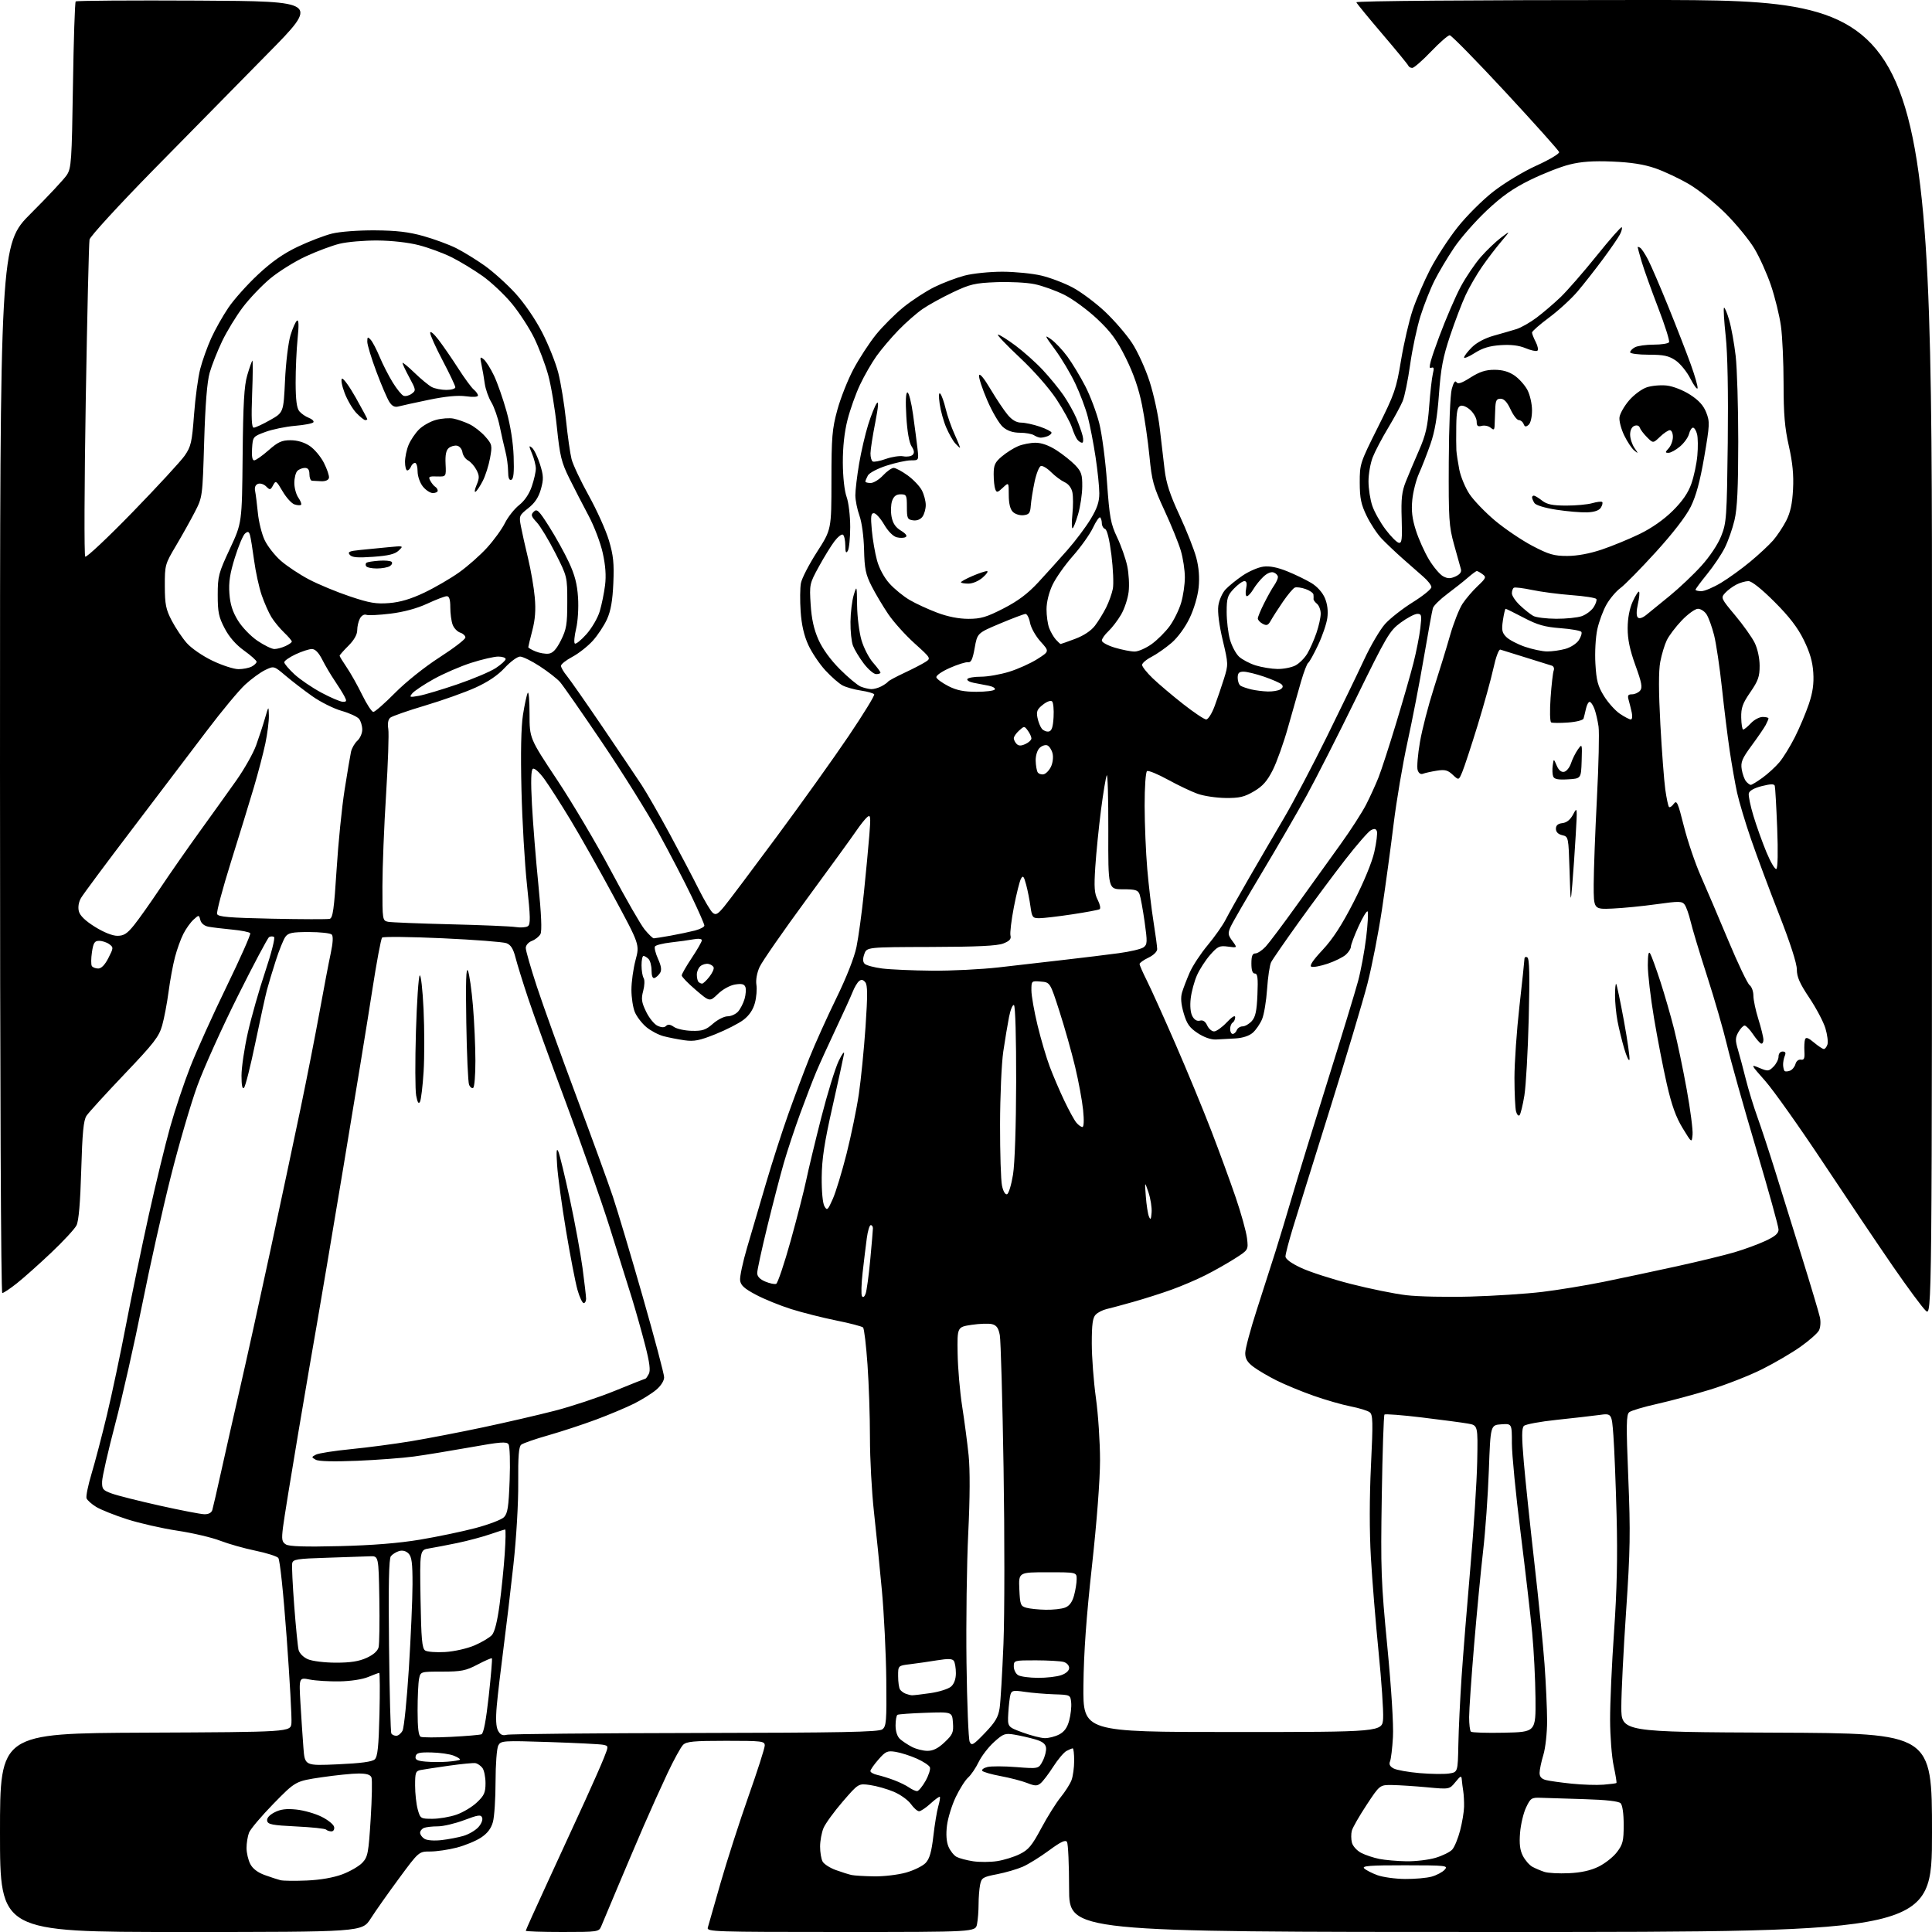 <?xml version="1.0" encoding="UTF-8" standalone="no"?>
<svg 
  version="1.1" 
  xmlns="http://www.w3.org/2000/svg" 
  xmlns:xlink="http://www.w3.org/1999/xlink" 
  xmlns:svg="http://www.w3.org/2000/svg"
  xmlns:rdf="http://www.w3.org/1999/02/22-rdf-syntax-ns#"
  xmlns:cc="http://creativecommons.org/ns#"
  xmlns:dc="http://purl.org/dc/elements/1.1/"
  viewBox="0 0 768 768"
  width="768"
  height="768"
>
<style>svg {background-color: white; }</style>"
<path stroke="none" fill="black" fill-rule="evenodd" d="M71.97,768.00C0.00,768.00 0.00,768.00 0.00,728.51C0.00,689.02 0.00,689.02 57.75,688.76C115.50,688.50 115.50,688.50 115.85,685.00C116.04,683.08 115.19,667.77 113.96,651.00C112.64,633.00 111.27,620.00 110.61,619.28C109.99,618.61 105.89,617.32 101.49,616.41C97.10,615.51 90.80,613.72 87.50,612.45C84.20,611.17 76.55,609.38 70.50,608.47C64.45,607.56 55.45,605.51 50.50,603.92C45.55,602.33 40.02,600.12 38.22,599.01C36.41,597.90 34.69,596.37 34.40,595.60C34.11,594.84 35.00,590.46 36.38,585.86C37.77,581.26 40.52,570.75 42.50,562.50C44.48,554.25 47.91,538.05 50.12,526.50C52.34,514.95 56.40,495.38 59.14,483.00C61.89,470.62 65.70,454.93 67.61,448.12C69.51,441.31 73.13,430.51 75.63,424.12C78.13,417.73 84.63,403.34 90.08,392.14C95.52,380.94 99.75,371.41 99.48,370.97C99.20,370.52 95.95,369.87 92.24,369.52C88.53,369.17 84.31,368.65 82.85,368.38C81.24,368.08 79.99,367.05 79.64,365.75C79.09,363.63 79.07,363.63 76.94,365.56C75.75,366.63 73.93,369.17 72.89,371.22C71.84,373.27 70.34,377.45 69.54,380.53C68.73,383.60 67.59,389.80 67.00,394.31C66.40,398.81 65.26,404.82 64.46,407.65C63.20,412.11 61.19,414.70 49.44,427.02C41.99,434.84 35.20,442.29 34.37,443.56C33.20,445.35 32.72,450.32 32.29,465.19C31.92,478.06 31.29,485.36 30.42,487.08C29.71,488.51 25.16,493.42 20.31,498.01C15.46,502.60 9.32,508.07 6.66,510.17C4.00,512.28 1.41,514.00 0.91,514.00C0.37,514.00 0.00,430.14 0.00,305.55C0.00,97.11 0.00,97.11 12.32,84.80C19.10,78.04 25.51,71.17 26.57,69.55C28.35,66.82 28.54,64.01 29.00,33.88C29.27,15.88 29.77,0.90 30.09,0.57C30.42,0.25 52.35,0.10 78.83,0.24C126.97,0.50 126.97,0.50 106.24,21.51C94.83,33.07 74.37,53.87 60.78,67.73C47.18,81.60 35.84,93.97 35.59,95.22C35.33,96.48 34.66,125.17 34.09,158.98C33.53,192.80 33.43,220.83 33.88,221.28C34.33,221.73 42.78,213.79 52.66,203.63C62.53,193.47 71.88,183.34 73.42,181.12C75.93,177.49 76.31,175.82 77.13,164.85C77.63,158.13 78.74,149.93 79.60,146.62C80.45,143.32 82.42,137.83 83.96,134.42C85.51,131.01 88.59,125.55 90.80,122.29C93.02,119.02 98.31,113.10 102.57,109.13C108.04,104.02 112.66,100.79 118.40,98.06C122.85,95.94 128.97,93.60 132.00,92.85C135.13,92.08 142.45,91.53 149.00,91.57C157.61,91.63 162.46,92.20 168.31,93.84C172.60,95.04 178.45,97.20 181.31,98.63C184.16,100.07 189.26,103.19 192.63,105.58C196.00,107.97 201.48,112.90 204.82,116.54C208.41,120.46 212.75,126.79 215.47,132.05C218.00,136.95 220.91,144.23 221.93,148.23C222.95,152.23 224.32,160.68 224.99,167.00C225.65,173.32 226.64,180.30 227.20,182.50C227.76,184.70 230.83,191.22 234.04,197.00C237.25,202.78 240.85,210.79 242.05,214.80C243.83,220.77 244.15,223.89 243.81,231.80C243.51,238.77 242.80,242.80 241.31,246.12C240.16,248.66 237.61,252.54 235.63,254.72C233.65,256.91 230.00,259.78 227.52,261.10C225.03,262.42 223.00,264.03 223.00,264.67C223.00,265.32 224.05,267.12 225.33,268.67C226.60,270.23 233.00,279.38 239.53,289.00C246.06,298.62 253.03,308.98 255.02,312.00C257.01,315.02 262.04,323.80 266.21,331.50C270.37,339.20 275.59,349.13 277.80,353.56C280.02,357.99 282.50,362.17 283.32,362.85C284.56,363.88 285.34,363.45 287.93,360.29C289.65,358.21 299.05,345.70 308.82,332.50C318.60,319.30 331.41,301.37 337.30,292.65C343.18,283.93 347.78,276.45 347.51,276.01C347.24,275.58 344.89,274.91 342.28,274.52C339.66,274.13 336.37,273.21 334.96,272.48C333.55,271.75 330.47,269.06 328.11,266.50C325.75,263.94 322.69,259.38 321.31,256.37C319.61,252.64 318.63,248.39 318.27,243.07C317.97,238.77 318.02,233.70 318.38,231.80C318.73,229.90 321.61,224.34 324.76,219.43C330.50,210.50 330.50,210.50 330.51,191.00C330.52,173.75 330.79,170.52 332.84,163.00C334.11,158.32 337.00,151.01 339.27,146.74C341.54,142.48 345.57,136.30 348.22,133.02C350.88,129.74 355.81,124.81 359.19,122.08C362.57,119.35 368.09,115.75 371.45,114.10C374.82,112.44 380.24,110.39 383.49,109.54C386.75,108.69 393.49,108.01 398.46,108.01C403.43,108.02 410.38,108.71 413.91,109.54C417.43,110.37 423.05,112.50 426.39,114.28C429.73,116.05 435.51,120.37 439.24,123.87C442.96,127.38 447.81,133.00 450.02,136.37C452.23,139.74 455.37,146.62 456.98,151.65C458.60,156.68 460.42,165.00 461.01,170.15C461.61,175.29 462.48,182.74 462.95,186.70C463.58,192.08 465.09,196.69 468.89,204.85C471.68,210.87 474.67,218.43 475.53,221.65C476.57,225.57 476.88,229.48 476.48,233.50C476.12,237.03 474.64,242.06 472.89,245.71C471.13,249.38 468.20,253.40 465.71,255.55C463.39,257.54 459.81,260.04 457.75,261.11C455.69,262.17 454.00,263.61 454.00,264.31C454.00,265.01 455.91,267.42 458.25,269.66C460.59,271.90 466.02,276.50 470.32,279.87C474.61,283.24 478.74,286.00 479.49,286.00C480.24,286.00 481.74,283.64 482.81,280.75C483.88,277.86 485.57,272.94 486.55,269.80C488.30,264.19 488.30,263.95 486.05,254.47C484.63,248.50 483.96,243.32 484.30,240.82C484.60,238.60 485.88,235.69 487.17,234.31C488.45,232.94 491.52,230.45 493.99,228.78C496.46,227.11 500.14,225.52 502.17,225.25C504.68,224.91 507.74,225.51 511.68,227.10C514.88,228.39 519.22,230.50 521.33,231.78C523.65,233.20 525.75,235.56 526.68,237.78C527.67,240.15 528.01,242.93 527.63,245.66C527.32,247.98 525.66,252.82 523.96,256.42C522.26,260.02 520.50,263.19 520.04,263.48C519.57,263.76 518.31,267.04 517.23,270.75C516.15,274.46 513.83,282.63 512.07,288.90C510.32,295.17 507.56,302.91 505.95,306.10C503.71,310.53 501.94,312.54 498.43,314.59C494.65,316.81 492.69,317.27 487.18,317.21C483.50,317.17 478.48,316.42 476.02,315.53C473.55,314.65 468.25,312.12 464.24,309.92C460.23,307.72 456.51,306.19 455.97,306.52C455.42,306.86 455.00,312.84 455.01,320.31C455.02,327.56 455.49,338.90 456.06,345.50C456.63,352.10 457.75,361.55 458.55,366.50C459.34,371.45 459.99,376.29 460.00,377.27C460.00,378.30 458.55,379.72 456.50,380.70C454.57,381.62 453.00,382.75 453.00,383.21C453.00,383.68 454.30,386.63 455.88,389.78C457.47,392.93 462.59,404.27 467.26,415.00C471.93,425.73 478.34,441.25 481.51,449.50C484.69,457.75 489.05,469.68 491.21,476.00C493.37,482.32 495.39,489.61 495.70,492.18C496.26,496.86 496.26,496.86 490.88,500.29C487.92,502.18 482.67,505.16 479.20,506.90C475.74,508.65 469.69,511.24 465.76,512.65C461.83,514.07 454.99,516.25 450.56,517.50C446.13,518.76 441.29,520.05 439.82,520.39C438.35,520.73 436.43,521.71 435.57,522.57C434.36,523.79 434.00,526.38 434.00,534.02C434.00,539.45 434.74,549.21 435.64,555.70C436.55,562.19 437.28,573.35 437.28,580.50C437.27,588.36 436.00,604.97 434.07,622.50C431.82,642.91 430.81,656.98 430.68,670.00C430.50,688.50 430.50,688.50 490.00,688.50C549.50,688.50 549.50,688.50 549.81,683.09C549.98,680.12 549.17,668.19 548.00,656.59C546.84,644.99 545.47,628.13 544.95,619.12C544.35,608.72 544.37,595.38 544.98,582.62C545.83,565.15 545.76,562.35 544.46,561.38C543.64,560.76 540.21,559.71 536.84,559.05C533.47,558.39 526.84,556.48 522.11,554.81C517.37,553.14 510.80,550.42 507.50,548.78C504.20,547.13 500.04,544.68 498.25,543.34C495.84,541.53 495.00,540.12 495.00,537.88C495.00,536.22 497.06,528.48 499.59,520.68C502.11,512.88 505.45,502.45 507.02,497.50C508.58,492.55 511.71,482.20 513.97,474.50C516.24,466.80 522.54,446.32 527.97,429.00C533.40,411.68 538.75,394.12 539.86,390.00C540.97,385.88 542.41,378.10 543.07,372.71C543.72,367.33 543.98,362.64 543.64,362.30C543.30,361.96 541.66,364.67 540.01,368.32C538.35,371.97 537.00,375.57 537.00,376.32C537.00,377.07 536.10,378.50 535.00,379.50C533.90,380.49 530.68,382.09 527.83,383.06C524.99,384.02 522.06,384.58 521.32,384.29C520.41,383.95 521.85,381.77 525.74,377.62C529.84,373.23 533.41,367.72 538.14,358.48C542.16,350.62 545.39,342.79 546.32,338.64C547.16,334.87 547.62,331.16 547.33,330.41C546.94,329.40 546.31,329.30 544.94,330.03C543.91,330.58 539.32,335.86 534.73,341.76C530.14,347.67 521.87,358.80 516.34,366.50C510.82,374.20 505.84,381.40 505.29,382.50C504.73,383.60 504.01,388.39 503.69,393.15C503.37,397.91 502.47,403.31 501.69,405.15C500.91,406.99 499.27,409.40 498.03,410.50C496.63,411.75 494.05,412.61 491.15,412.79C488.59,412.95 485.07,413.15 483.32,413.22C481.36,413.30 478.58,412.33 476.10,410.68C472.83,408.52 471.77,407.00 470.53,402.75C469.47,399.10 469.27,396.57 469.89,394.49C470.38,392.85 471.74,389.31 472.91,386.62C474.08,383.94 477.31,379.03 480.08,375.71C482.85,372.39 486.06,367.84 487.20,365.59C488.34,363.34 492.54,355.88 496.52,349.00C500.50,342.12 506.79,331.32 510.51,325.00C514.22,318.68 521.81,304.26 527.38,292.97C532.94,281.68 539.64,267.85 542.25,262.23C544.86,256.61 548.62,250.21 550.62,248.00C552.61,245.80 557.56,241.92 561.62,239.39C565.68,236.86 569.00,234.17 569.00,233.40C569.00,232.64 567.56,230.77 565.79,229.26C564.03,227.74 560.32,224.48 557.54,222.01C554.77,219.55 551.05,216.02 549.28,214.17C547.50,212.32 544.82,208.26 543.30,205.15C541.05,200.52 540.54,198.12 540.52,191.90C540.50,184.46 540.64,184.02 547.70,169.90C554.38,156.54 555.05,154.62 556.93,143.23C558.05,136.48 560.13,127.49 561.55,123.26C562.97,119.02 566.12,111.72 568.54,107.03C570.97,102.34 575.84,94.85 579.38,90.38C582.93,85.88 589.30,79.53 593.63,76.15C598.04,72.72 605.52,68.20 610.76,65.83C615.88,63.51 619.94,61.09 619.79,60.46C619.63,59.84 610.05,49.13 598.50,36.67C586.95,24.22 576.95,14.02 576.28,14.01C575.61,14.01 572.27,16.92 568.85,20.50C565.43,24.07 562.08,27.00 561.40,27.00C560.72,27.00 560.02,26.60 559.83,26.11C559.65,25.63 555.00,19.96 549.50,13.52C544.00,7.08 539.35,1.40 539.17,0.91C538.97,0.37 585.38,0.00 653.42,0.00C768.00,0.00 768.00,0.00 768.00,261.67C768.00,523.35 768.00,523.35 765.49,520.99C764.11,519.70 758.27,511.80 752.51,503.45C746.75,495.10 734.31,476.61 724.87,462.38C715.43,448.15 705.02,433.47 701.76,429.76C695.82,423.03 695.82,423.03 699.40,424.52C702.75,425.92 703.11,425.89 704.99,424.01C706.10,422.90 707.00,421.10 707.00,420.00C707.00,418.83 707.67,418.00 708.61,418.00C709.75,418.00 710.00,418.50 709.47,419.75C709.07,420.71 708.77,422.34 708.81,423.36C708.86,424.39 709.12,425.46 709.40,425.74C709.68,426.02 710.65,425.96 711.55,425.62C712.45,425.27 713.43,424.08 713.72,422.98C714.02,421.83 714.94,421.08 715.87,421.23C717.15,421.44 717.45,420.75 717.28,418.00C717.17,416.07 717.28,413.90 717.54,413.16C717.88,412.18 718.83,412.52 721.08,414.41C722.77,415.84 724.54,417.00 725.01,417.00C725.48,417.00 726.12,416.18 726.44,415.19C726.76,414.19 726.39,411.30 725.63,408.76C724.86,406.22 722.00,400.79 719.26,396.69C715.42,390.96 714.27,388.35 714.27,385.37C714.27,382.95 711.63,374.77 707.21,363.50C703.33,353.60 698.30,340.11 696.04,333.53C693.77,326.94 691.28,318.61 690.50,315.03C689.72,311.44 688.42,304.00 687.59,298.50C686.77,293.00 685.38,281.75 684.50,273.50C683.62,265.25 682.21,255.80 681.38,252.50C680.54,249.20 679.20,245.49 678.40,244.25C677.61,243.01 676.06,242.00 674.96,242.00C673.86,242.00 670.97,244.08 668.54,246.62C666.11,249.16 663.41,252.73 662.55,254.55C661.68,256.36 660.52,260.23 659.97,263.14C659.30,266.72 659.31,274.79 660.02,287.97C660.61,298.71 661.49,310.36 661.98,313.86C662.47,317.35 663.14,320.47 663.45,320.78C663.76,321.10 664.62,320.54 665.35,319.53C666.53,317.93 666.99,318.95 669.35,328.36C670.82,334.22 673.85,343.17 676.10,348.25C678.35,353.34 683.29,364.93 687.08,374.00C690.87,383.07 694.66,391.00 695.49,391.61C696.32,392.22 697.00,394.09 697.00,395.77C697.00,397.45 697.89,401.67 698.99,405.16C700.08,408.65 700.98,412.32 700.99,413.33C700.99,414.34 700.58,415.02 700.06,414.83C699.54,414.65 698.08,412.96 696.81,411.07C695.54,409.19 694.05,407.66 693.50,407.67C692.95,407.69 691.84,408.87 691.03,410.29C689.79,412.48 689.76,413.56 690.84,417.19C691.54,419.56 692.96,424.88 693.99,429.00C695.02,433.13 697.09,439.88 698.58,444.00C700.07,448.13 703.18,457.57 705.50,465.00C707.81,472.43 712.64,487.95 716.23,499.50C719.82,511.05 723.07,521.94 723.45,523.69C723.83,525.48 723.66,527.77 723.05,528.90C722.46,530.01 719.17,532.91 715.74,535.34C712.31,537.78 705.43,541.80 700.46,544.29C695.49,546.78 686.26,550.40 679.96,552.35C673.66,554.29 664.13,556.86 658.78,558.06C653.44,559.25 648.43,560.74 647.65,561.37C646.46,562.33 646.40,566.29 647.27,587.50C648.16,609.06 648.04,616.35 646.40,640.50C645.35,655.90 644.50,673.00 644.50,678.50C644.50,688.50 644.50,688.50 706.25,688.76C768.00,689.02 768.00,689.02 768.00,728.51C768.00,768.00 768.00,768.00 596.50,768.00C425.00,768.00 425.00,768.00 424.98,750.75C424.98,741.26 424.60,732.92 424.15,732.21C423.54,731.24 421.73,732.10 416.97,735.60C413.47,738.18 408.78,741.09 406.55,742.06C404.32,743.04 399.73,744.37 396.35,745.03C390.68,746.13 390.16,746.45 389.60,749.23C389.27,750.89 389.00,754.39 389.00,757.00C389.00,759.61 388.72,763.16 388.38,764.88C387.75,768.00 387.75,768.00 334.31,768.00C283.89,768.00 280.89,767.90 281.36,766.25C281.64,765.29 283.92,757.30 286.44,748.49C288.97,739.69 293.95,724.22 297.51,714.11C301.08,704.01 304.00,694.90 304.00,693.87C304.00,692.12 302.97,692.00 288.57,692.00C275.68,692.00 272.88,692.27 271.52,693.62C270.63,694.51 267.85,699.57 265.35,704.87C262.85,710.17 258.56,719.67 255.82,726.00C253.09,732.33 248.39,743.35 245.39,750.50C242.39,757.65 239.51,764.51 238.99,765.75C238.07,767.94 237.63,768.00 223.52,768.00C215.53,768.00 209.00,767.78 209.00,767.50C209.00,767.23 213.00,758.34 217.89,747.75C222.78,737.16 229.35,722.88 232.49,716.00C235.63,709.12 239.05,701.37 240.08,698.76C241.96,694.03 241.96,694.03 239.73,693.57C238.50,693.32 228.87,692.84 218.32,692.49C199.83,691.89 199.10,691.94 198.07,693.87C197.48,694.98 197.00,701.36 196.99,708.18C196.99,714.96 196.52,722.20 195.94,724.27C195.22,726.88 193.76,728.79 191.20,730.48C189.16,731.82 184.82,733.61 181.54,734.46C178.26,735.31 173.54,736.00 171.04,736.00C166.50,736.00 166.50,736.00 158.63,746.67C154.30,752.54 149.22,759.74 147.35,762.67C143.94,768.00 143.94,768.00 71.97,768.00zM122.00,747.53C127.36,747.30 132.56,746.39 136.09,745.07C139.16,743.92 142.74,741.84 144.05,740.45C146.22,738.13 146.50,736.66 147.35,723.04C147.86,714.86 148.00,707.45 147.67,706.58C147.24,705.46 145.74,705.00 142.52,705.00C140.03,705.00 133.38,705.68 127.74,706.51C117.50,708.03 117.50,708.03 108.73,716.99C103.91,721.92 99.52,727.12 98.98,728.54C98.44,729.97 98.00,732.70 98.00,734.61C98.00,736.53 98.67,739.39 99.48,740.96C100.44,742.82 102.45,744.36 105.23,745.36C107.58,746.22 110.40,747.13 111.50,747.41C112.60,747.68 117.33,747.73 122.00,747.53zM558.50,746.92C562.35,746.96 567.12,746.54 569.10,745.99C571.08,745.44 573.41,744.20 574.28,743.24C575.77,741.59 574.94,741.50 558.45,741.48C544.64,741.47 541.29,741.72 542.27,742.70C542.95,743.38 545.30,744.59 547.50,745.40C549.70,746.20 554.65,746.89 558.50,746.92zM347.43,745.88C351.25,745.95 356.95,745.27 360.12,744.39C363.28,743.50 366.81,741.77 367.96,740.54C369.52,738.89 370.30,736.15 371.02,729.91C371.55,725.28 372.43,719.95 372.97,718.07C373.52,716.18 373.80,714.47 373.60,714.27C373.40,714.06 371.73,715.27 369.89,716.95C368.06,718.63 366.01,720.00 365.35,720.00C364.68,720.00 363.22,718.71 362.10,717.14C360.97,715.56 357.91,713.36 355.28,712.25C352.65,711.14 348.42,709.94 345.88,709.58C341.25,708.92 341.25,708.92 334.98,716.18C331.53,720.18 328.10,724.91 327.35,726.69C326.61,728.48 326.00,731.78 326.00,734.03C326.00,736.29 326.44,738.96 326.99,739.98C327.53,740.99 329.89,742.52 332.24,743.37C334.58,744.22 337.40,745.10 338.50,745.34C339.60,745.58 343.62,745.82 347.43,745.88zM623.60,744.63C628.42,744.42 632.21,743.59 635.38,742.06C637.95,740.81 641.27,738.21 642.75,736.26C645.11,733.17 645.44,731.82 645.44,725.39C645.44,720.91 644.96,717.56 644.21,716.81C643.41,716.01 638.41,715.45 629.74,715.19C622.46,714.98 614.71,714.74 612.52,714.65C608.80,714.51 608.41,714.77 606.64,718.50C605.59,720.70 604.52,725.23 604.25,728.56C603.89,732.99 604.20,735.48 605.39,737.78C606.29,739.52 608.00,741.47 609.20,742.11C610.40,742.75 612.53,743.65 613.94,744.11C615.35,744.57 619.70,744.81 623.60,744.63zM396.34,739.83C399.00,739.43 403.05,738.18 405.34,737.05C408.82,735.35 410.22,733.68 413.91,726.76C416.34,722.22 419.80,716.69 421.60,714.47C423.41,712.25 425.36,709.18 425.94,707.65C426.52,706.12 427.00,702.65 427.00,699.93C427.00,697.22 426.75,695.00 426.43,695.00C426.12,695.00 425.00,695.46 423.95,696.03C422.89,696.59 420.52,699.41 418.68,702.28C416.84,705.15 414.59,708.11 413.68,708.86C412.28,710.02 411.44,710.00 408.26,708.75C406.19,707.94 401.46,706.71 397.74,706.02C394.02,705.33 390.74,704.38 390.45,703.91C390.16,703.44 391.09,702.76 392.52,702.41C393.95,702.05 399.12,702.06 404.00,702.45C412.88,703.14 412.88,703.14 414.50,700.00C415.39,698.28 415.98,695.90 415.81,694.72C415.59,693.18 414.36,692.25 411.45,691.41C409.23,690.77 405.55,689.93 403.29,689.55C399.51,688.91 398.84,689.15 395.14,692.49C392.93,694.49 390.18,698.06 389.03,700.43C387.89,702.80 386.00,705.58 384.83,706.62C383.67,707.65 381.46,711.15 379.91,714.39C378.37,717.63 376.81,722.69 376.44,725.65C376.00,729.14 376.21,732.08 377.02,734.05C377.71,735.71 379.17,737.55 380.26,738.14C381.35,738.72 384.33,739.51 386.87,739.89C389.42,740.26 393.68,740.24 396.34,739.83zM559.07,739.89C562.68,739.95 567.89,739.33 570.65,738.51C573.41,737.69 576.40,736.21 577.29,735.23C578.18,734.25 579.59,730.84 580.42,727.65C581.25,724.46 581.96,720.20 581.99,718.18C582.03,716.16 581.88,713.38 581.66,712.00C581.44,710.62 581.18,708.60 581.09,707.50C580.95,705.71 580.68,705.81 578.55,708.40C576.18,711.31 576.18,711.31 567.34,710.48C562.48,710.03 556.25,709.62 553.50,709.58C548.50,709.50 548.50,709.50 543.23,717.50C540.33,721.90 537.69,726.51 537.37,727.75C537.05,728.99 537.06,731.12 537.41,732.48C537.75,733.85 539.40,735.67 541.09,736.55C542.77,737.42 546.03,738.50 548.33,738.96C550.62,739.41 555.46,739.83 559.07,739.89zM175.50,731.47C178.25,731.16 182.17,730.40 184.21,729.80C186.26,729.20 188.90,727.67 190.09,726.40C191.29,725.12 191.99,723.43 191.67,722.58C191.17,721.27 190.17,721.40 184.52,723.53C180.91,724.89 176.20,726.00 174.06,726.00C171.92,726.00 169.45,726.27 168.58,726.61C167.71,726.94 167.00,727.82 167.00,728.56C167.00,729.30 167.79,730.38 168.75,730.97C169.76,731.59 172.63,731.80 175.50,731.47zM131.74,728.00C130.97,728.00 130.01,727.68 129.62,727.29C129.23,726.90 123.87,726.33 117.72,726.04C108.26,725.58 106.47,725.24 106.20,723.81C105.99,722.73 107.05,721.51 109.12,720.44C111.51,719.20 113.80,718.91 117.77,719.32C120.75,719.62 125.28,720.91 127.84,722.19C130.40,723.46 132.65,725.29 132.82,726.25C133.01,727.24 132.54,728.00 131.74,728.00zM171.87,723.00C174.50,723.00 178.77,722.28 181.37,721.39C183.96,720.51 187.64,718.32 189.54,716.52C192.48,713.76 193.00,712.59 193.00,708.82C193.00,706.38 192.44,703.65 191.75,702.76C191.06,701.87 189.82,701.02 189.00,700.88C188.18,700.73 183.45,701.19 178.50,701.89C173.55,702.59 168.49,703.36 167.25,703.60C165.23,703.99 165.00,704.62 165.01,709.77C165.01,712.92 165.48,717.19 166.05,719.25C167.07,722.91 167.20,723.00 171.87,723.00zM364.54,712.00C365.14,712.00 366.65,710.18 367.91,707.95C369.16,705.73 369.94,703.29 369.65,702.53C369.36,701.77 367.00,700.21 364.40,699.06C361.81,697.91 358.04,696.71 356.03,696.39C352.75,695.86 352.05,696.18 349.19,699.44C347.44,701.44 346.00,703.50 346.00,704.02C346.00,704.54 347.24,705.23 348.75,705.57C350.26,705.90 353.26,706.83 355.41,707.64C357.56,708.45 360.25,709.76 361.38,710.56C362.52,711.35 363.94,712.00 364.54,712.00zM637.39,709.44C640.07,709.23 642.40,708.93 642.56,708.77C642.72,708.61 642.23,705.56 641.46,701.99C640.70,698.42 640.05,690.16 640.04,683.64C640.02,677.11 640.72,661.36 641.61,648.64C642.76,632.06 643.05,618.98 642.62,602.50C642.29,589.85 641.72,575.51 641.35,570.64C640.69,561.78 640.69,561.78 635.59,562.49C632.79,562.87 625.20,563.74 618.72,564.42C612.25,565.10 606.42,566.18 605.78,566.82C604.88,567.72 604.87,571.15 605.74,581.25C606.37,588.54 608.25,606.42 609.91,621.00C611.58,635.58 613.40,653.80 613.97,661.50C614.53,669.20 614.99,679.37 615.00,684.09C615.00,688.85 614.34,694.87 613.51,697.59C612.69,700.29 612.02,703.50 612.01,704.73C612.00,706.30 612.77,707.15 614.57,707.61C615.98,707.96 620.59,708.61 624.82,709.04C629.04,709.47 634.70,709.66 637.39,709.44zM576.00,705.00C579.50,704.47 579.50,704.47 579.72,693.48C579.83,687.44 580.42,675.30 581.01,666.50C581.61,657.70 583.18,638.12 584.50,623.00C585.83,607.88 587.05,589.00 587.21,581.05C587.50,566.59 587.50,566.59 583.50,565.89C581.30,565.50 573.07,564.41 565.21,563.46C557.36,562.51 550.67,562.00 550.35,562.31C550.04,562.63 549.55,577.20 549.28,594.70C548.81,623.96 548.99,628.74 551.48,654.50C553.09,671.14 554.00,685.75 553.72,690.50C553.47,694.90 552.95,699.25 552.56,700.17C552.07,701.33 552.51,702.20 553.99,702.99C555.17,703.63 559.82,704.45 564.32,704.84C568.82,705.22 574.08,705.29 576.00,705.00zM134.33,701.34C143.48,700.93 147.95,700.33 148.97,699.37C150.11,698.30 150.53,694.32 150.84,681.50C151.06,672.42 151.01,665.00 150.74,665.00C150.47,665.00 148.50,665.73 146.37,666.62C144.11,667.57 139.38,668.30 135.00,668.37C130.88,668.44 125.55,668.12 123.16,667.65C118.83,666.79 118.83,666.79 119.44,677.15C119.78,682.84 120.30,690.75 120.61,694.71C121.16,701.93 121.16,701.93 134.33,701.34zM177.94,700.30C180.39,700.11 182.59,699.75 182.83,699.50C183.08,699.26 181.98,698.54 180.39,697.91C178.80,697.27 174.81,696.70 171.53,696.63C166.66,696.52 165.50,696.81 165.22,698.19C164.95,699.52 165.78,699.96 169.19,700.27C171.56,700.48 175.50,700.50 177.94,700.30zM368.68,695.99C370.93,696.00 372.92,695.00 375.49,692.57C378.73,689.51 379.09,688.69 378.81,684.82C378.50,680.50 378.50,680.50 368.00,680.86C362.23,681.06 357.16,681.42 356.75,681.67C356.34,681.92 356.00,683.82 356.00,685.90C356.00,688.24 356.67,690.30 357.75,691.28C358.72,692.15 360.85,693.56 362.50,694.42C364.15,695.28 366.93,695.99 368.68,695.99zM391.51,688.89C395.66,684.57 396.83,682.59 397.37,678.99C397.74,676.52 398.42,665.05 398.89,653.50C399.35,641.95 399.37,610.45 398.93,583.50C398.50,556.55 397.82,532.81 397.44,530.74C396.91,527.90 396.14,526.82 394.35,526.37C393.05,526.05 389.39,526.17 386.24,526.64C380.50,527.51 380.50,527.51 380.67,538.00C380.76,543.78 381.57,553.23 382.47,559.00C383.37,564.77 384.53,573.55 385.04,578.50C385.63,584.28 385.58,595.38 384.89,609.50C384.30,621.60 383.99,644.77 384.20,661.00C384.41,677.23 384.98,691.35 385.46,692.39C386.23,694.08 386.87,693.71 391.51,688.89zM179.32,690.43C185.27,690.13 190.71,689.67 191.40,689.40C192.23,689.08 193.22,683.86 194.28,674.24C195.16,666.16 195.74,659.40 195.54,659.21C195.35,659.02 192.79,660.13 189.85,661.68C185.18,664.13 183.39,664.49 175.83,664.49C167.15,664.49 167.15,664.49 166.58,667.37C166.26,668.95 166.00,674.66 166.00,680.04C166.00,686.90 166.37,690.00 167.25,690.40C167.94,690.72 173.37,690.73 179.32,690.43zM415.30,690.94C416.84,690.97 419.41,690.32 421.01,689.49C423.07,688.43 424.25,686.80 425.02,683.92C425.62,681.69 425.98,678.48 425.81,676.79C425.50,673.74 425.47,673.72 419.00,673.51C415.43,673.39 410.18,672.95 407.35,672.53C402.82,671.86 402.14,671.99 401.67,673.63C401.37,674.66 400.99,677.97 400.81,680.99C400.50,686.48 400.50,686.48 406.50,688.68C409.80,689.89 413.76,690.91 415.30,690.94zM157.52,690.00C158.30,690.00 159.42,689.09 160.01,687.97C160.61,686.86 161.74,675.72 162.53,663.22C163.31,650.73 163.97,635.69 163.98,629.82C164.00,621.33 163.67,618.81 162.39,617.54C161.39,616.53 159.99,616.17 158.64,616.57C157.47,616.92 156.00,617.84 155.38,618.61C154.59,619.61 154.37,629.96 154.64,654.12C154.85,672.87 155.26,688.62 155.57,689.11C155.87,689.60 156.75,690.00 157.52,690.00zM201.46,689.60C202.73,689.28 236.43,688.96 276.35,688.89C334.57,688.79 349.29,688.51 350.72,687.45C352.33,686.27 352.48,684.36 352.31,667.61C352.20,657.41 351.42,641.52 350.57,632.29C349.72,623.05 348.30,608.98 347.41,601.00C346.53,593.02 345.81,579.75 345.82,571.50C345.83,563.25 345.39,550.20 344.85,542.50C344.31,534.80 343.52,528.14 343.09,527.70C342.65,527.26 337.85,526.00 332.40,524.91C326.96,523.81 318.89,521.77 314.49,520.38C310.08,518.99 303.78,516.43 300.49,514.68C295.83,512.21 294.43,510.93 294.20,508.93C294.04,507.52 295.29,501.67 296.98,495.93C298.67,490.19 302.04,478.75 304.46,470.50C306.88,462.25 310.87,449.88 313.31,443.00C315.76,436.12 319.56,426.00 321.76,420.50C323.96,415.00 328.75,404.38 332.40,396.91C336.48,388.57 339.59,380.65 340.47,376.41C341.25,372.61 342.57,362.98 343.40,355.00C344.22,347.02 345.20,336.69 345.57,332.02C346.17,324.55 346.07,323.70 344.74,324.80C343.92,325.48 341.96,327.95 340.38,330.27C338.81,332.60 329.92,344.85 320.62,357.50C311.32,370.15 302.92,382.26 301.94,384.41C300.89,386.74 300.38,389.58 300.68,391.45C300.96,393.17 300.70,396.42 300.09,398.67C299.36,401.39 297.82,403.66 295.55,405.40C293.66,406.84 288.65,409.40 284.41,411.10C278.07,413.64 275.89,414.07 272.10,413.53C269.57,413.17 265.83,412.44 263.80,411.91C261.76,411.38 258.66,409.74 256.91,408.27C255.16,406.80 253.11,404.12 252.36,402.33C251.61,400.53 251.00,396.54 251.00,393.45C251.00,390.36 251.74,385.05 252.64,381.66C254.29,375.50 254.29,375.50 244.03,356.50C238.40,346.05 230.66,332.32 226.83,326.00C223.01,319.68 218.32,312.35 216.41,309.71C214.43,306.99 212.46,305.22 211.84,305.60C211.08,306.07 210.96,310.39 211.46,319.82C211.86,327.26 212.99,341.49 213.99,351.43C215.19,363.42 215.48,370.10 214.84,371.30C214.31,372.29 212.78,373.51 211.44,374.02C210.04,374.56 209.00,375.76 209.00,376.84C209.00,377.89 210.98,384.76 213.39,392.12C215.81,399.48 222.83,419.00 229.00,435.50C235.17,452.00 241.74,470.05 243.60,475.61C245.46,481.17 250.82,499.10 255.49,515.45C260.17,531.80 264.00,546.23 264.00,547.50C264.00,548.88 262.72,550.90 260.85,552.47C259.12,553.93 255.18,556.39 252.10,557.94C249.02,559.48 242.22,562.34 237.00,564.29C231.78,566.24 223.22,569.05 218.00,570.54C212.78,572.02 207.91,573.71 207.19,574.29C206.22,575.07 205.92,578.92 206.00,589.42C206.07,597.62 205.27,611.22 204.09,622.00C202.98,632.17 201.19,647.25 200.11,655.50C199.03,663.75 197.84,673.93 197.47,678.12C197.01,683.30 197.17,686.45 197.98,687.96C198.86,689.60 199.76,690.03 201.46,689.60zM597.95,688.78C610.50,688.50 610.50,688.50 610.38,675.00C610.31,667.58 609.72,655.88 609.06,649.00C608.41,642.12 606.33,624.16 604.44,609.09C602.55,594.01 601.00,578.12 601.00,573.78C601.00,565.89 601.00,565.89 596.75,566.19C592.50,566.50 592.50,566.50 591.84,584.50C591.48,594.40 590.46,608.80 589.56,616.50C588.67,624.20 587.05,641.08 585.97,654.00C584.89,666.92 584.00,679.79 584.00,682.58C584.00,685.38 584.31,687.98 584.70,688.36C585.08,688.74 591.04,688.93 597.95,688.78zM362.50,673.90C363.05,673.93 366.36,673.55 369.85,673.04C373.35,672.54 377.06,671.35 378.10,670.41C379.30,669.32 379.99,667.37 379.98,665.10C379.98,663.12 379.62,660.95 379.19,660.27C378.60,659.35 376.95,659.28 372.45,660.01C369.18,660.54 364.36,661.24 361.75,661.55C357.00,662.12 357.00,662.12 357.02,666.31C357.02,668.62 357.36,671.00 357.77,671.60C358.17,672.21 359.18,672.96 360.00,673.27C360.82,673.59 361.95,673.87 362.50,673.90zM412.60,666.97C415.96,666.99 420.12,666.51 421.85,665.90C423.80,665.22 425.00,664.12 425.00,663.02C425.00,662.01 424.02,660.97 422.75,660.63C421.51,660.30 416.56,660.02 411.75,660.01C403.13,660.00 403.00,660.04 403.00,662.45C403.00,663.80 403.79,665.36 404.75,665.92C405.71,666.48 409.25,666.95 412.60,666.97zM133.50,660.94C139.27,660.95 142.67,660.42 145.71,659.04C148.41,657.82 150.13,656.30 150.50,654.81C150.81,653.54 150.94,644.85 150.79,635.50C150.50,618.50 150.50,618.50 147.00,618.65C145.07,618.73 137.43,618.99 130.00,619.23C118.00,619.60 116.46,619.85 116.15,621.45C115.96,622.44 116.32,630.05 116.96,638.37C117.59,646.69 118.37,654.56 118.69,655.85C119.02,657.22 120.58,658.78 122.38,659.57C124.14,660.33 129.00,660.93 133.50,660.94zM177.00,656.70C180.67,656.47 185.75,655.31 188.68,654.05C191.53,652.82 194.62,650.98 195.55,649.95C196.64,648.74 197.71,644.48 198.60,637.79C199.35,632.13 200.27,623.11 200.63,617.75C201.00,612.39 201.08,608.00 200.81,608.00C200.54,608.00 197.82,608.86 194.77,609.91C191.73,610.95 185.92,612.50 181.87,613.35C177.82,614.19 172.78,615.16 170.67,615.50C166.85,616.12 166.85,616.12 167.17,635.60C167.44,651.54 167.77,655.26 169.00,656.09C169.82,656.65 173.43,656.92 177.00,656.70zM415.68,639.90C418.54,639.96 422.00,639.57 423.37,639.05C425.08,638.40 426.21,636.89 426.93,634.30C427.51,632.21 427.99,629.26 427.99,627.75C428.00,625.00 428.00,625.00 416.45,625.00C404.91,625.00 404.91,625.00 405.20,631.71C405.48,637.90 405.69,638.47 408.00,639.11C409.38,639.49 412.83,639.85 415.68,639.90zM135.00,614.61C148.08,614.29 158.61,613.44 167.00,612.03C173.88,610.88 183.78,608.81 189.00,607.43C194.22,606.05 199.31,604.12 200.31,603.13C201.80,601.64 202.19,599.12 202.59,588.42C202.86,581.31 202.66,574.88 202.15,574.13C201.38,572.98 198.86,573.18 186.87,575.34C178.96,576.75 168.90,578.40 164.50,578.99C160.10,579.59 149.94,580.35 141.93,580.69C132.65,581.07 126.68,580.92 125.52,580.27C123.75,579.28 123.75,579.21 125.59,578.24C126.64,577.69 132.90,576.71 139.50,576.06C146.10,575.41 156.90,573.99 163.50,572.89C170.10,571.79 182.93,569.32 192.00,567.39C201.07,565.47 213.90,562.50 220.50,560.80C227.10,559.10 237.87,555.53 244.44,552.86C251.01,550.19 256.50,548.00 256.65,548.00C256.81,548.00 257.38,547.17 257.92,546.15C258.63,544.82 258.24,541.67 256.50,534.90C255.18,529.73 252.78,521.23 251.18,516.00C249.57,510.77 245.55,497.95 242.24,487.50C238.93,477.05 231.19,455.00 225.03,438.50C218.87,422.00 212.10,403.32 210.00,397.00C207.89,390.68 205.61,383.33 204.93,380.67C204.02,377.13 203.06,375.59 201.31,374.93C200.00,374.43 188.53,373.55 175.81,372.97C163.09,372.39 152.32,372.28 151.89,372.71C151.45,373.15 149.70,382.51 148.00,393.51C146.31,404.50 141.13,436.23 136.49,464.00C131.86,491.77 127.15,519.67 126.03,526.00C124.90,532.33 121.55,551.90 118.58,569.50C115.61,587.10 112.87,604.04 112.49,607.14C111.89,612.01 112.05,612.95 113.65,613.94C114.95,614.75 121.27,614.95 135.00,614.61zM81.18,601.93C82.91,601.97 84.05,601.38 84.40,600.25C84.69,599.29 86.32,592.20 88.02,584.50C89.72,576.80 93.08,561.95 95.48,551.50C97.89,541.05 103.30,516.52 107.50,497.00C111.70,477.48 117.15,451.82 119.61,440.00C122.07,428.18 125.43,411.07 127.07,402.00C128.72,392.93 130.69,382.57 131.46,379.00C132.36,374.78 132.51,372.15 131.87,371.50C131.34,370.95 127.29,370.50 122.87,370.50C116.12,370.50 114.62,370.80 113.44,372.41C112.68,373.46 110.95,377.73 109.61,381.91C108.27,386.08 106.68,391.35 106.09,393.61C105.49,395.87 103.43,405.30 101.50,414.56C99.58,423.82 97.56,431.84 97.00,432.40C96.33,433.07 96.00,431.47 96.00,427.57C96.00,424.36 97.13,416.70 98.51,410.55C99.89,404.39 103.01,393.43 105.44,386.19C107.88,378.91 109.44,372.77 108.93,372.45C108.42,372.14 107.53,372.17 106.96,372.52C106.39,372.88 100.81,383.38 94.57,395.87C88.32,408.36 81.08,424.41 78.47,431.54C75.87,438.67 71.10,454.98 67.88,467.79C64.65,480.59 59.52,503.54 56.48,518.79C53.43,534.03 48.64,555.27 45.81,566.00C42.99,576.73 40.64,587.03 40.59,588.89C40.51,591.97 40.87,592.41 44.50,593.72C46.70,594.52 55.25,596.67 63.50,598.51C71.75,600.35 79.71,601.89 81.18,601.93zM232.03,518.00C231.49,518.00 230.38,515.64 229.56,512.75C228.74,509.86 226.69,499.31 225.02,489.29C223.35,479.28 221.75,467.58 221.47,463.29C221.09,457.65 221.22,456.12 221.94,457.75C222.49,458.99 224.56,467.54 226.55,476.75C228.53,485.96 230.78,498.23 231.56,504.00C232.33,509.77 232.97,515.29 232.98,516.25C232.99,517.21 232.56,518.00 232.03,518.00zM344.10,514.26C344.52,513.12 345.35,507.08 345.93,500.84C346.52,494.60 346.99,488.94 347.00,488.25C347.00,487.56 346.61,487.00 346.13,487.00C345.65,487.00 344.94,489.36 344.56,492.25C344.17,495.14 343.43,501.24 342.91,505.82C342.39,510.39 342.27,514.63 342.65,515.24C343.07,515.92 343.62,515.55 344.10,514.26zM584.50,515.41C593.85,515.15 606.67,514.32 613.00,513.56C619.33,512.80 630.35,510.99 637.50,509.54C644.65,508.08 657.70,505.31 666.50,503.38C675.30,501.44 685.65,498.93 689.50,497.79C693.35,496.66 698.86,494.64 701.75,493.29C705.64,491.49 707.00,490.31 707.00,488.76C707.00,487.61 702.98,473.13 698.07,456.58C693.16,440.04 687.96,421.55 686.53,415.50C685.09,409.45 681.52,397.07 678.59,388.00C675.66,378.93 672.71,369.17 672.05,366.33C671.38,363.49 670.31,360.46 669.67,359.60C668.62,358.21 667.45,358.19 658.50,359.44C653.00,360.21 645.12,360.99 641.00,361.17C633.50,361.50 633.50,361.50 633.52,351.50C633.54,346.00 634.11,330.63 634.80,317.34C635.49,304.06 635.78,291.23 635.45,288.84C635.11,286.45 634.37,283.26 633.80,281.75C633.23,280.24 632.37,279.00 631.90,279.00C631.42,279.00 630.77,280.24 630.44,281.75C630.10,283.26 629.68,285.02 629.48,285.65C629.29,286.29 626.52,286.99 623.32,287.21C620.12,287.44 617.10,287.42 616.61,287.17C616.12,286.91 616.02,282.56 616.38,277.39C616.74,272.27 617.30,267.38 617.62,266.54C617.94,265.70 617.60,264.83 616.85,264.60C616.11,264.38 611.45,262.92 606.50,261.37C601.55,259.82 597.01,258.41 596.41,258.23C595.79,258.05 594.61,261.23 593.64,265.71C592.70,269.99 589.87,280.22 587.35,288.43C584.82,296.64 582.10,304.90 581.31,306.79C579.88,310.23 579.88,310.23 577.48,307.98C575.51,306.13 574.39,305.84 571.13,306.36C568.95,306.71 566.50,307.25 565.68,307.57C564.73,307.93 563.94,307.39 563.53,306.10C563.18,304.98 563.59,299.95 564.46,294.94C565.32,289.92 567.80,280.35 569.95,273.66C572.11,266.97 575.03,257.47 576.43,252.55C577.84,247.63 580.07,241.98 581.39,239.98C582.71,237.99 585.42,234.82 587.42,232.94C590.73,229.81 590.90,229.40 589.33,228.26C588.39,227.56 587.37,227.00 587.06,227.00C586.75,227.00 585.15,228.18 583.50,229.62C581.85,231.06 578.17,233.97 575.32,236.10C572.48,238.22 569.90,240.75 569.60,241.73C569.30,242.70 567.68,251.55 566.00,261.40C564.33,271.24 561.40,286.35 559.50,294.98C557.61,303.60 555.12,318.27 553.98,327.58C552.84,336.89 550.76,352.15 549.36,361.50C547.95,370.85 545.36,384.12 543.59,391.00C541.82,397.88 535.08,420.38 528.63,441.00C522.17,461.62 515.56,482.84 513.94,488.14C512.32,493.44 511.00,498.52 511.00,499.44C511.00,500.50 513.25,502.16 517.25,504.02C520.69,505.63 529.58,508.50 537.00,510.39C544.42,512.29 554.33,514.31 559.00,514.86C563.67,515.42 575.15,515.67 584.50,515.41zM308.53,510.35C309.15,510.11 311.75,502.40 314.31,493.21C316.86,484.02 319.66,473.12 320.51,469.00C321.37,464.88 324.05,453.73 326.47,444.24C328.89,434.75 332.01,424.63 333.39,421.74C334.78,418.85 335.73,417.62 335.50,419.00C335.27,420.38 333.21,429.82 330.91,440.00C327.69,454.24 326.71,460.69 326.64,468.00C326.59,473.54 327.04,478.33 327.72,479.50C328.78,481.34 329.05,481.10 331.05,476.59C332.25,473.89 334.72,465.76 336.55,458.52C338.37,451.28 340.56,440.66 341.40,434.92C342.25,429.19 343.44,417.17 344.06,408.21C344.92,395.51 344.90,391.59 343.95,390.44C343.08,389.39 342.37,389.27 341.47,390.02C340.78,390.60 339.64,392.51 338.95,394.28C338.25,396.05 335.24,402.68 332.25,409.00C329.27,415.32 325.78,422.98 324.51,426.00C323.23,429.02 320.37,436.45 318.15,442.50C315.93,448.55 312.98,457.44 311.59,462.26C310.20,467.07 307.25,478.43 305.03,487.50C302.81,496.56 301.00,504.91 301.00,506.04C301.00,507.41 302.07,508.55 304.20,509.44C305.96,510.18 307.91,510.59 308.53,510.35zM457.78,482.00C457.93,480.07 457.37,476.48 456.54,474.00C455.02,469.50 455.02,469.50 455.48,475.58C455.73,478.93 456.29,482.53 456.72,483.58C457.34,485.11 457.56,484.78 457.78,482.00zM400.31,474.73C400.96,474.52 402.03,471.00 402.69,466.92C403.40,462.48 403.90,447.57 403.94,429.81C403.97,412.59 403.61,399.88 403.07,399.55C402.56,399.23 401.68,401.34 401.11,404.24C400.54,407.13 399.51,413.32 398.82,418.00C398.13,422.68 397.56,435.73 397.54,447.00C397.52,458.27 397.86,469.22 398.31,471.31C398.78,473.57 399.60,474.97 400.31,474.73zM672.82,451.05C672.50,454.39 672.50,454.39 668.87,448.44C666.22,444.11 664.52,439.38 662.60,431.00C661.16,424.68 658.85,412.83 657.49,404.67C656.12,396.51 655.01,387.06 655.03,383.67C655.05,379.35 655.34,377.98 656.00,379.10C656.51,379.98 658.31,384.93 660.00,390.10C661.68,395.27 664.14,403.77 665.46,409.00C666.78,414.23 669.05,425.07 670.50,433.11C671.96,441.14 673.00,449.22 672.82,451.05zM430.27,448.00C430.86,448.00 430.97,445.37 430.55,441.25C430.18,437.54 428.74,429.77 427.36,424.00C425.98,418.23 423.18,408.32 421.14,402.00C417.44,390.50 417.44,390.50 413.72,390.19C410.02,389.88 410.00,389.90 410.00,393.69C410.00,395.79 411.10,402.03 412.44,407.57C413.78,413.11 415.97,420.54 417.31,424.07C418.64,427.61 421.23,433.65 423.06,437.50C424.89,441.35 427.05,445.29 427.85,446.25C428.65,447.21 429.74,448.00 430.27,448.00zM604.04,443.32C603.62,443.76 602.99,443.09 602.65,441.82C602.31,440.54 602.03,434.55 602.02,428.50C602.02,422.45 602.91,409.62 604.00,400.00C605.09,390.38 605.98,381.91 605.99,381.19C606.00,380.46 606.51,380.20 607.14,380.59C607.98,381.10 608.13,387.70 607.69,404.90C607.37,417.88 606.58,431.65 605.96,435.50C605.33,439.35 604.46,442.87 604.04,443.32zM166.95,437.97C166.41,438.99 165.95,438.24 165.43,435.50C165.03,433.33 164.99,421.90 165.34,410.09C165.70,398.28 166.37,388.23 166.84,387.76C167.31,387.29 168.00,393.32 168.37,401.20C168.74,409.07 168.75,420.23 168.39,426.00C168.03,431.77 167.38,437.16 166.95,437.97zM188.10,432.44C187.61,432.74 186.88,432.20 186.47,431.24C186.06,430.28 185.56,419.15 185.36,406.50C185.09,390.14 185.28,384.19 186.02,385.90C186.58,387.22 187.48,393.52 188.01,399.90C188.54,406.28 188.98,416.09 188.98,421.69C188.99,427.30 188.60,432.13 188.10,432.44zM647.73,421.27C647.50,421.95 646.56,419.92 645.63,416.77C644.71,413.62 643.52,408.72 642.98,405.88C642.44,403.05 642.00,398.46 642.00,395.70C642.00,392.93 642.21,390.87 642.46,391.13C642.71,391.38 644.10,397.99 645.54,405.82C646.97,413.64 647.96,420.60 647.73,421.27zM490.03,411.00C490.60,411.00 491.32,410.32 491.64,409.50C491.95,408.68 493.00,408.00 493.95,408.00C494.91,408.00 496.55,407.05 497.60,405.90C499.07,404.26 499.58,401.91 499.85,395.40C500.13,388.77 499.92,387.00 498.83,387.00C497.89,387.00 497.45,385.73 497.45,383.00C497.45,380.02 497.86,379.00 499.04,379.00C499.91,379.00 501.76,377.76 503.16,376.25C504.55,374.74 510.14,367.28 515.59,359.68C521.04,352.07 528.80,341.27 532.83,335.68C536.87,330.08 541.49,322.91 543.10,319.75C544.71,316.58 546.92,311.74 548.00,308.99C549.09,306.24 552.20,296.67 554.91,287.74C557.63,278.81 560.77,267.89 561.89,263.47C563.01,259.05 564.23,252.86 564.60,249.72C565.21,244.54 565.10,244.00 563.39,244.02C562.35,244.04 559.38,245.60 556.79,247.50C552.38,250.74 551.26,252.65 539.03,277.63C531.85,292.31 522.99,309.72 519.36,316.33C515.72,322.95 507.73,336.71 501.61,346.93C495.49,357.14 489.89,366.82 489.18,368.43C488.04,371.01 488.12,371.67 489.90,374.07C491.91,376.80 491.91,376.80 488.15,376.29C484.77,375.84 484.06,376.17 481.05,379.59C479.21,381.69 476.86,385.33 475.81,387.70C474.76,390.07 473.65,394.18 473.33,396.84C472.98,399.80 473.23,402.56 473.97,403.93C474.74,405.39 475.81,406.02 476.98,405.72C478.19,405.40 479.15,406.03 479.87,407.62C480.47,408.93 481.70,410.00 482.61,410.00C483.52,410.00 485.78,408.39 487.63,406.43C489.73,404.20 491.00,403.43 491.00,404.37C491.00,405.20 490.55,406.16 490.00,406.50C489.45,406.84 489.00,407.99 489.00,409.06C489.00,410.13 489.46,411.00 490.03,411.00zM275.01,409.77C279.26,409.87 280.59,409.42 283.41,406.94C285.26,405.32 287.87,404.00 289.23,404.00C290.58,404.00 292.45,403.16 293.38,402.14C294.30,401.11 295.47,398.84 295.98,397.08C296.48,395.32 296.63,393.19 296.30,392.34C295.85,391.18 294.81,390.93 292.19,391.36C290.16,391.69 287.29,393.27 285.40,395.10C282.13,398.27 282.13,398.27 276.57,393.51C273.50,390.90 271.00,388.31 271.00,387.75C271.00,387.20 272.80,384.06 275.00,380.76C277.20,377.47 279.00,374.32 279.00,373.77C279.00,373.19 277.65,373.02 275.75,373.38C273.96,373.71 269.90,374.28 266.72,374.63C263.54,374.99 260.68,375.71 260.36,376.23C260.04,376.75 260.59,378.97 261.58,381.17C262.87,384.05 263.10,385.62 262.37,386.78C261.81,387.66 260.83,388.56 260.18,388.77C259.43,389.02 259.00,387.94 259.00,385.78C259.00,383.92 258.46,381.86 257.80,381.20C257.14,380.54 256.24,380.00 255.80,380.00C255.36,380.00 255.01,381.69 255.02,383.75C255.02,385.81 255.40,388.09 255.86,388.81C256.32,389.53 256.24,391.82 255.68,393.90C254.83,397.08 255.02,398.40 256.85,402.19C258.05,404.67 260.09,407.18 261.39,407.77C263.03,408.51 264.08,408.52 264.79,407.81C265.51,407.09 266.47,407.21 267.89,408.21C269.03,409.01 272.23,409.71 275.01,409.77zM279.09,391.00C279.51,391.00 280.80,389.80 281.95,388.33C283.11,386.86 283.89,385.18 283.69,384.58C283.50,383.99 282.56,383.35 281.62,383.17C280.68,382.98 279.25,383.38 278.45,384.04C277.65,384.70 277.00,386.24 277.00,387.46C277.00,388.67 277.30,389.97 277.67,390.33C278.03,390.70 278.68,391.00 279.09,391.00zM370.50,385.86C378.20,385.93 390.12,385.33 397.00,384.55C403.88,383.76 415.57,382.42 423.00,381.56C430.43,380.71 440.18,379.52 444.69,378.91C449.19,378.31 453.64,377.26 454.57,376.58C456.10,375.45 456.14,374.53 455.00,366.42C454.30,361.51 453.40,356.60 453.00,355.50C452.37,353.81 451.34,353.50 446.38,353.50C440.50,353.50 440.50,353.50 440.57,330.20C440.60,317.39 440.33,307.49 439.95,308.20C439.58,308.92 438.55,315.12 437.66,322.00C436.78,328.88 435.76,339.02 435.40,344.55C434.86,352.80 435.03,355.16 436.37,357.74C437.26,359.47 437.60,361.13 437.12,361.42C436.65,361.72 431.70,362.64 426.13,363.48C420.57,364.32 414.72,365.00 413.14,365.00C410.48,365.00 410.22,364.66 409.63,360.35C409.28,357.80 408.51,353.88 407.90,351.65C407.00,348.28 406.65,347.88 405.85,349.31C405.32,350.26 404.05,355.31 403.04,360.54C402.03,365.77 401.42,370.88 401.68,371.90C402.04,373.27 401.31,374.08 398.83,375.05C396.42,376.00 388.46,376.38 370.02,376.43C344.55,376.50 344.55,376.50 343.58,379.26C342.91,381.16 342.96,382.36 343.73,383.13C344.34,383.74 347.47,384.58 350.67,384.99C353.88,385.40 362.80,385.79 370.50,385.86zM39.04,385.00C40.29,385.00 41.71,383.54 43.09,380.82C45.14,376.81 45.15,376.58 43.42,375.32C42.43,374.59 40.63,374.00 39.42,374.00C37.59,374.00 37.12,374.74 36.55,378.50C36.18,380.97 36.16,383.45 36.50,384.00C36.84,384.55 37.98,385.00 39.04,385.00zM259.89,373.00C260.30,373.00 263.30,372.52 266.57,371.94C269.83,371.35 274.19,370.43 276.25,369.90C278.31,369.36 280.00,368.48 280.00,367.93C280.00,367.39 277.72,362.18 274.93,356.35C272.14,350.53 266.26,339.21 261.86,331.19C257.47,323.17 247.31,306.91 239.29,295.06C231.28,283.20 223.77,272.42 222.61,271.11C221.45,269.79 217.84,266.98 214.59,264.86C211.35,262.74 207.81,261.00 206.74,261.00C205.66,261.00 202.92,263.01 200.64,265.47C197.89,268.45 193.99,271.08 189.00,273.34C184.88,275.21 175.88,278.41 169.00,280.46C162.12,282.51 155.89,284.68 155.15,285.29C154.28,286.02 154.00,287.59 154.35,289.77C154.65,291.62 154.25,303.34 153.47,315.82C152.68,328.29 152.03,344.68 152.02,352.23C152.00,365.68 152.05,365.97 154.25,366.42C155.49,366.67 166.62,367.12 179.00,367.42C191.38,367.72 203.07,368.21 205.00,368.52C206.93,368.82 209.10,368.67 209.83,368.18C210.93,367.44 210.87,364.64 209.50,351.89C208.58,343.43 207.59,326.38 207.29,314.00C206.93,299.21 207.14,288.97 207.90,284.10C208.54,280.04 209.39,276.13 209.78,275.42C210.18,274.72 210.50,278.49 210.50,283.82C210.50,293.50 210.50,293.50 221.50,310.07C227.55,319.18 237.21,335.50 242.96,346.35C248.72,357.19 254.71,367.62 256.28,369.53C257.86,371.44 259.48,373.00 259.89,373.00zM46.65,372.00C49.23,372.00 50.54,371.16 53.29,367.75C55.18,365.41 59.87,358.77 63.73,353.00C67.59,347.23 74.65,337.10 79.42,330.50C84.19,323.90 90.71,314.79 93.92,310.26C97.13,305.72 100.68,299.42 101.82,296.26C102.96,293.09 104.55,288.25 105.34,285.50C106.79,280.50 106.79,280.50 106.88,284.50C106.93,286.70 106.30,291.65 105.49,295.50C104.68,299.35 102.62,307.23 100.91,313.00C99.20,318.77 95.10,332.15 91.78,342.72C88.47,353.29 86.00,362.57 86.30,363.34C86.73,364.47 91.07,364.84 108.17,365.20C119.90,365.44 130.19,365.47 131.04,365.26C132.31,364.94 132.80,361.48 133.80,345.69C134.46,335.13 135.89,320.88 136.98,314.00C138.06,307.12 139.21,300.31 139.53,298.85C139.85,297.40 140.99,295.42 142.06,294.45C143.13,293.48 144.00,291.50 144.00,290.04C144.00,288.58 143.44,286.67 142.75,285.79C142.06,284.91 138.93,283.47 135.79,282.58C132.65,281.69 127.39,279.06 124.10,276.73C120.81,274.41 116.05,270.74 113.51,268.59C108.90,264.68 108.90,264.68 105.44,266.33C103.54,267.23 99.94,269.86 97.44,272.16C94.94,274.47 88.11,282.69 82.26,290.43C76.41,298.17 63.10,315.71 52.67,329.42C42.24,343.12 33.03,355.52 32.20,356.97C31.26,358.60 30.94,360.61 31.34,362.23C31.78,363.98 33.89,366.03 37.72,368.42C41.20,370.60 44.70,372.00 46.65,372.00zM625.02,351.50C624.35,359.37 624.33,359.29 623.92,346.04C623.50,332.66 623.49,332.58 621.00,332.00C619.39,331.62 618.50,330.72 618.50,329.45C618.50,328.10 619.29,327.41 621.09,327.20C622.82,327.00 624.24,325.84 625.37,323.70C627.00,320.59 627.03,320.82 626.37,332.00C626.00,338.32 625.40,347.10 625.02,351.50zM706.13,345.42C706.70,345.07 706.83,338.62 706.46,329.17C706.12,320.55 705.69,313.00 705.50,312.38C705.26,311.57 703.85,311.60 700.33,312.49C697.25,313.28 695.38,314.33 695.17,315.41C694.98,316.34 695.81,320.34 697.01,324.30C698.20,328.26 700.53,334.76 702.18,338.75C703.84,342.74 705.61,345.74 706.13,345.42zM695.97,312.00C696.37,312.00 698.47,310.72 700.64,309.15C702.80,307.58 705.82,304.81 707.35,302.99C708.88,301.18 711.65,296.67 713.51,292.99C715.37,289.30 717.85,283.40 719.04,279.89C720.60,275.26 721.09,271.82 720.81,267.40C720.54,263.05 719.45,259.33 717.03,254.40C714.60,249.46 711.29,245.15 705.39,239.25C700.24,234.10 696.35,231.00 695.02,231.00C693.86,231.00 691.68,231.63 690.20,232.40C688.71,233.17 686.70,234.67 685.73,235.75C684.01,237.64 684.14,237.92 689.76,244.63C692.95,248.44 696.44,253.35 697.51,255.53C698.66,257.87 699.47,261.60 699.48,264.63C699.50,268.93 698.90,270.63 695.78,275.16C692.71,279.62 692.08,281.37 692.16,285.28C692.21,287.87 692.57,290.00 692.95,290.00C693.34,290.00 694.71,288.88 696.00,287.50C697.29,286.12 699.40,285.00 700.67,285.00C701.95,285.00 703.00,285.25 703.00,285.57C703.00,285.88 702.49,287.08 701.88,288.23C701.26,289.38 698.74,293.06 696.28,296.40C692.50,301.54 691.90,302.99 692.36,305.83C692.66,307.67 693.43,309.81 694.07,310.59C694.72,311.37 695.57,312.00 695.97,312.00zM623.24,309.80C619.33,310.03 617.83,309.73 617.41,308.64C617.10,307.83 617.02,305.89 617.23,304.33C617.61,301.50 617.61,301.50 618.81,304.32C619.59,306.17 620.61,307.03 621.75,306.81C622.71,306.63 623.95,305.10 624.50,303.42C625.05,301.74 626.28,299.27 627.23,297.93C628.93,295.54 628.95,295.62 628.73,302.50C628.50,309.50 628.50,309.50 623.24,309.80zM414.84,307.79C415.74,307.62 417.06,306.27 417.77,304.79C418.50,303.27 418.78,300.95 418.40,299.47C418.04,298.02 417.09,296.59 416.29,296.28C415.50,295.98 414.12,296.46 413.22,297.35C412.30,298.27 411.64,300.46 411.70,302.42C411.75,304.31 412.11,306.37 412.49,306.99C412.87,307.61 413.93,307.97 414.84,307.79zM407.62,295.76C408.93,295.17 410.00,294.16 410.00,293.53C410.00,292.90 409.37,291.51 408.59,290.45C407.21,288.56 407.14,288.56 405.09,290.42C403.94,291.46 403.00,292.83 403.00,293.45C403.00,294.08 403.51,295.11 404.12,295.72C404.94,296.54 405.90,296.55 407.62,295.76zM416.91,290.78C418.08,290.56 418.58,289.06 418.81,285.10C418.98,282.14 418.72,279.32 418.23,278.83C417.71,278.31 416.18,278.85 414.58,280.12C412.29,281.91 411.91,282.82 412.41,285.30C412.74,286.96 413.53,288.93 414.16,289.70C414.80,290.46 416.03,290.95 416.91,290.78zM648.27,286.00C648.82,286.00 648.98,284.78 648.65,283.25C648.32,281.74 647.76,279.49 647.41,278.25C646.90,276.45 647.17,276.00 648.76,276.00C649.86,276.00 651.31,275.34 651.98,274.52C652.97,273.33 652.61,271.39 650.10,264.47C647.87,258.29 647.01,254.16 647.02,249.70C647.04,245.68 647.75,241.95 649.04,239.10C650.14,236.68 651.27,234.93 651.55,235.22C651.84,235.50 651.63,237.71 651.08,240.12C650.46,242.88 650.45,244.85 651.05,245.45C651.64,246.04 652.89,245.67 654.41,244.45C655.74,243.38 659.95,239.95 663.75,236.84C667.56,233.72 673.22,228.37 676.32,224.93C679.66,221.25 682.89,216.40 684.20,213.09C686.31,207.81 686.45,205.77 686.81,176.00C687.04,155.94 686.75,140.57 686.00,133.68C685.35,127.72 685.04,122.63 685.31,122.35C685.59,122.08 686.52,124.26 687.37,127.21C688.23,130.15 689.39,136.60 689.96,141.53C690.52,146.46 690.98,161.75 690.98,175.50C690.97,194.04 690.59,202.12 689.49,206.77C688.68,210.22 686.92,215.20 685.59,217.83C684.25,220.47 681.10,225.15 678.58,228.24C676.06,231.34 674.00,234.12 674.00,234.43C674.00,234.74 675.04,235.00 676.31,235.00C677.58,235.00 681.11,233.50 684.15,231.67C687.19,229.84 692.44,226.04 695.81,223.23C699.19,220.43 703.25,216.64 704.84,214.82C706.43,212.99 708.77,209.47 710.04,207.00C711.70,203.75 712.46,200.28 712.76,194.50C713.06,188.75 712.58,183.90 711.09,177.26C709.46,170.06 709.00,164.61 709.00,152.58C709.00,144.09 708.53,133.76 707.95,129.62C707.38,125.49 705.60,118.24 704.01,113.52C702.41,108.80 699.41,102.14 697.34,98.72C695.27,95.30 690.19,89.10 686.04,84.94C681.89,80.78 675.35,75.53 671.50,73.26C667.65,70.99 661.58,68.13 658.00,66.89C653.43,65.32 648.36,64.53 640.93,64.22C633.33,63.91 628.56,64.24 623.93,65.40C620.39,66.28 613.37,69.03 608.33,71.51C601.45,74.88 597.11,77.94 590.97,83.71C586.47,87.95 580.64,94.58 578.03,98.46C575.42,102.33 571.92,108.20 570.26,111.50C568.59,114.80 566.08,121.15 564.67,125.62C563.27,130.09 561.41,138.76 560.56,144.90C559.70,151.04 558.36,157.60 557.57,159.49C556.78,161.37 554.16,166.19 551.75,170.20C549.33,174.22 546.60,179.42 545.68,181.77C544.76,184.12 544.00,188.43 544.00,191.34C544.00,194.26 544.68,198.64 545.51,201.07C546.34,203.51 548.72,207.75 550.80,210.49C552.87,213.24 555.23,215.61 556.04,215.77C557.26,216.01 557.45,214.42 557.19,206.20C556.93,198.24 557.25,195.41 558.84,191.43C559.92,188.72 562.28,183.12 564.09,179.00C566.74,172.95 567.52,169.57 568.12,161.50C568.53,156.00 569.19,150.19 569.58,148.59C570.16,146.22 570.01,145.78 568.78,146.26C567.69,146.67 568.64,143.13 572.09,133.86C574.75,126.72 578.62,117.75 580.68,113.92C582.75,110.09 586.33,104.80 588.64,102.16C590.95,99.52 594.57,96.06 596.67,94.47C600.50,91.59 600.50,91.59 596.74,96.05C594.66,98.50 591.25,102.97 589.15,106.00C587.05,109.03 584.12,114.08 582.64,117.24C581.16,120.40 578.37,127.70 576.44,133.47C573.61,141.94 572.75,146.41 572.01,156.73C571.35,165.77 570.37,171.54 568.64,176.50C567.30,180.35 565.25,185.60 564.10,188.16C562.94,190.72 561.73,195.44 561.41,198.66C560.98,203.00 561.34,206.12 562.83,210.81C563.93,214.28 566.29,219.53 568.07,222.48C569.86,225.42 572.37,228.40 573.65,229.08C575.47,230.06 576.55,230.07 578.60,229.14C580.36,228.33 581.06,227.38 580.73,226.22C580.46,225.27 579.24,220.90 578.02,216.50C575.98,209.16 575.81,206.45 575.91,183.55C575.98,169.36 576.49,156.89 577.10,154.63C577.78,152.09 578.45,151.11 578.94,151.90C579.51,152.82 580.96,152.35 584.55,150.07C588.17,147.78 590.57,147.00 594.05,147.00C597.23,147.00 599.75,147.71 602.00,149.25C603.81,150.49 606.13,153.07 607.15,154.98C608.18,156.93 609.00,160.51 609.00,163.11C609.00,165.85 608.43,168.23 607.62,168.90C606.55,169.79 606.10,169.70 605.65,168.53C605.33,167.69 604.47,167.00 603.76,167.00C603.04,167.00 601.56,165.09 600.47,162.75C599.12,159.82 597.88,158.50 596.50,158.50C594.82,158.50 594.48,159.21 594.37,163.00C594.29,165.47 594.18,168.34 594.12,169.37C594.02,170.92 593.74,171.03 592.51,170.00C591.68,169.32 590.11,169.00 589.01,169.29C587.44,169.70 587.00,169.32 587.00,167.58C587.00,166.35 585.90,164.31 584.55,163.05C583.14,161.72 581.44,161.00 580.55,161.34C579.36,161.80 578.97,163.63 578.89,169.22C578.83,173.22 578.85,177.62 578.93,179.00C579.02,180.38 579.54,183.82 580.09,186.66C580.65,189.49 582.47,193.88 584.14,196.40C585.82,198.93 590.41,203.69 594.34,206.99C598.28,210.28 604.94,214.78 609.15,216.99C615.68,220.41 617.71,221.00 622.98,221.00C626.93,221.00 631.86,220.09 636.73,218.46C640.89,217.06 647.70,214.25 651.86,212.23C656.65,209.89 661.45,206.52 664.97,203.02C668.83,199.19 671.08,195.90 672.35,192.27C673.36,189.39 674.43,184.37 674.72,181.11C675.02,177.85 674.97,174.01 674.61,172.59C674.25,171.17 673.53,170.00 673.00,170.00C672.47,170.00 671.76,171.13 671.41,172.50C671.06,173.88 669.45,176.13 667.81,177.50C666.18,178.88 664.14,180.00 663.27,180.00C661.86,180.00 661.87,179.80 663.35,178.17C664.26,177.17 665.00,175.14 665.00,173.67C665.00,172.20 664.46,171.00 663.80,171.00C663.15,171.00 661.38,172.18 659.88,173.62C657.14,176.24 657.14,176.24 654.72,173.81C653.39,172.48 652.09,170.77 651.84,170.01C651.56,169.19 650.71,168.90 649.69,169.29C648.66,169.68 648.00,171.03 648.00,172.75C648.00,174.29 648.77,176.67 649.70,178.03C651.33,180.39 651.32,180.43 649.62,179.06C648.65,178.27 646.85,175.57 645.64,173.06C644.42,170.55 643.58,167.31 643.77,165.87C643.96,164.42 645.67,161.41 647.57,159.19C649.47,156.96 652.65,154.61 654.63,153.96C656.62,153.30 660.19,152.99 662.58,153.26C665.06,153.54 669.03,155.09 671.82,156.88C675.29,159.11 677.16,161.17 678.26,163.98C679.71,167.67 679.65,168.87 677.46,181.65C675.78,191.37 674.22,197.13 672.10,201.43C670.21,205.25 665.04,211.95 658.17,219.50C652.16,226.10 645.86,232.51 644.16,233.75C642.47,234.98 639.98,237.91 638.64,240.25C637.29,242.59 635.64,247.04 634.96,250.14C634.27,253.33 633.93,259.30 634.20,263.85C634.59,270.56 635.16,272.73 637.61,276.69C639.24,279.32 642.08,282.48 643.93,283.73C645.78,284.98 647.74,286.00 648.27,286.00zM148.41,283.00C149.04,283.00 152.91,279.60 157.03,275.44C161.35,271.07 168.82,265.11 174.75,261.29C180.39,257.66 185.00,254.12 185.00,253.42C185.00,252.71 184.07,251.84 182.94,251.48C181.81,251.12 180.46,249.71 179.94,248.35C179.42,246.99 179.00,243.87 179.00,241.43C179.00,238.32 178.59,237.00 177.61,237.00C176.85,237.00 173.36,238.33 169.86,239.96C165.78,241.85 160.55,243.28 155.26,243.93C150.72,244.49 146.37,244.70 145.58,244.39C144.77,244.08 143.69,244.71 143.08,245.86C142.48,246.96 142.00,249.07 142.00,250.53C142.00,252.25 140.75,254.45 138.50,256.70C136.57,258.62 135.00,260.41 135.00,260.67C135.00,260.93 136.28,263.02 137.84,265.32C139.41,267.62 142.17,272.54 143.98,276.25C145.79,279.96 147.79,283.00 148.41,283.00zM136.29,278.97C137.82,279.00 137.91,278.69 136.89,276.75C136.24,275.51 134.48,272.70 132.99,270.50C131.50,268.30 129.30,264.59 128.12,262.25C126.67,259.40 125.31,258.00 123.97,258.00C122.87,258.00 119.96,258.95 117.49,260.11C115.02,261.27 113.00,262.69 113.00,263.26C113.00,263.84 114.83,265.99 117.06,268.06C119.30,270.12 124.13,273.41 127.81,275.37C131.49,277.34 135.30,278.96 136.29,278.97zM166.50,276.60C168.70,276.21 175.61,274.14 181.85,272.01C188.10,269.87 194.96,266.97 197.10,265.55C199.25,264.13 201.00,262.53 201.00,261.99C201.00,261.44 199.67,261.00 198.05,261.00C196.43,261.00 191.59,262.12 187.30,263.49C183.01,264.87 176.32,267.76 172.42,269.93C168.53,272.10 164.71,274.65 163.92,275.59C162.61,277.19 162.80,277.26 166.50,276.60zM388.15,275.00C391.85,275.00 395.14,274.59 395.45,274.08C395.76,273.58 394.66,272.90 393.01,272.58C391.35,272.26 388.65,271.74 386.99,271.42C385.34,271.10 384.24,270.42 384.55,269.92C384.86,269.41 387.29,269.00 389.95,269.00C392.61,269.00 397.65,268.12 401.14,267.04C404.64,265.96 409.68,263.69 412.34,262.00C417.17,258.93 417.17,258.93 413.64,255.03C411.69,252.87 409.81,249.53 409.45,247.56C409.08,245.60 408.26,244.02 407.64,244.05C407.01,244.08 402.45,245.80 397.50,247.88C388.50,251.67 388.50,251.67 387.45,257.59C386.66,262.03 386.01,263.44 384.85,263.24C383.99,263.10 380.72,264.12 377.57,265.51C374.29,266.96 372.01,268.57 372.22,269.27C372.43,269.95 374.59,271.51 377.01,272.75C380.29,274.42 383.15,275.00 388.15,275.00zM504.00,274.88C505.93,274.93 508.17,274.55 508.99,274.03C510.00,273.39 510.16,272.76 509.46,272.06C508.90,271.50 505.80,270.14 502.57,269.02C499.33,267.91 495.63,267.00 494.34,267.00C492.53,267.00 492.00,267.55 492.00,269.44C492.00,270.78 492.52,272.21 493.16,272.60C493.80,273.00 495.71,273.65 497.41,274.06C499.11,274.46 502.07,274.83 504.00,274.88zM346.32,273.94C347.31,273.97 349.11,273.48 350.32,272.85C351.52,272.22 352.73,271.38 353.00,270.98C353.27,270.59 356.20,269.01 359.50,267.47C362.80,265.93 366.54,263.99 367.81,263.18C370.13,261.69 370.13,261.69 363.52,255.72C359.89,252.45 355.20,247.23 353.10,244.13C351.00,241.03 348.02,236.03 346.48,233.00C344.12,228.35 343.66,226.12 343.48,218.50C343.35,213.26 342.59,207.62 341.65,205.00C340.76,202.53 340.02,198.87 340.01,196.88C340.01,194.89 340.68,189.27 341.50,184.38C342.33,179.50 343.96,172.48 345.12,168.79C346.28,165.09 347.80,161.29 348.49,160.35C349.37,159.14 349.19,161.46 347.91,168.06C346.89,173.25 346.05,178.71 346.03,180.19C346.01,181.67 346.40,183.13 346.89,183.43C347.38,183.74 349.75,183.29 352.14,182.43C354.54,181.58 357.67,181.11 359.10,181.39C360.54,181.66 362.19,181.41 362.79,180.81C363.56,180.04 363.44,179.08 362.36,177.42C361.41,175.98 360.63,171.54 360.28,165.56C359.91,159.39 360.07,156.00 360.72,156.00C361.28,156.00 362.28,159.94 362.95,164.75C363.62,169.56 364.41,175.64 364.71,178.25C365.25,183.00 365.25,183.00 362.09,183.00C360.34,183.00 356.01,183.94 352.45,185.09C348.80,186.27 345.54,187.99 344.99,189.03C344.44,190.04 344.00,191.12 344.00,191.43C344.00,191.75 344.94,192.00 346.10,192.00C347.25,192.00 349.46,190.65 351.00,189.00C352.54,187.35 354.45,186.00 355.25,186.00C356.05,186.00 358.55,187.34 360.81,188.98C363.08,190.62 365.62,193.30 366.46,194.93C367.31,196.56 368.00,199.19 368.00,200.76C368.00,202.33 367.41,204.42 366.69,205.40C365.89,206.50 364.45,207.06 362.94,206.84C360.72,206.53 360.50,206.04 360.50,201.50C360.50,196.85 360.33,196.50 358.02,196.50C356.26,196.50 355.29,197.25 354.63,199.10C354.13,200.53 354.03,203.36 354.41,205.40C354.91,208.03 355.98,209.63 358.14,210.94C360.06,212.11 360.75,213.04 360.03,213.48C359.40,213.87 357.80,213.92 356.48,213.58C355.03,213.22 353.02,211.19 351.44,208.49C349.99,206.02 348.17,204.00 347.38,204.00C346.21,204.00 346.06,205.27 346.56,210.75C346.90,214.46 347.83,219.88 348.63,222.79C349.51,225.99 351.47,229.62 353.60,231.98C355.54,234.13 359.13,237.06 361.58,238.49C364.02,239.93 368.95,242.20 372.54,243.55C376.75,245.14 381.12,246.00 384.95,246.00C389.89,246.00 392.15,245.33 398.88,241.88C404.67,238.91 408.52,236.02 412.71,231.51C415.89,228.07 421.12,222.28 424.31,218.64C427.51,215.01 431.67,209.46 433.56,206.32C436.15,202.03 437.00,199.49 436.99,196.06C436.99,193.55 436.33,187.10 435.51,181.72C434.70,176.35 433.32,169.17 432.44,165.78C431.57,162.39 429.31,156.39 427.44,152.45C425.57,148.50 421.96,142.45 419.42,139.00C415.20,133.27 415.06,132.91 417.83,134.88C419.49,136.06 422.41,139.16 424.32,141.77C426.23,144.37 429.42,149.65 431.41,153.50C433.40,157.35 435.90,164.01 436.98,168.30C438.06,172.59 439.45,183.16 440.06,191.80C441.06,205.71 441.51,208.19 444.06,213.56C445.65,216.90 447.46,222.04 448.09,224.98C448.72,227.93 448.98,232.56 448.65,235.27C448.33,237.99 446.97,242.07 445.63,244.35C444.29,246.63 442.02,249.59 440.60,250.92C439.17,252.26 438.00,253.93 438.00,254.64C438.00,255.34 440.33,256.61 443.18,257.46C446.03,258.31 449.56,259.00 451.03,259.00C452.50,259.00 455.57,257.65 457.85,256.00C460.13,254.34 463.35,251.12 465.01,248.83C466.66,246.54 468.69,242.41 469.51,239.65C470.33,236.90 471.00,232.33 471.00,229.50C471.00,226.67 470.28,221.92 469.40,218.93C468.52,215.94 465.60,208.74 462.90,202.92C458.49,193.39 457.89,191.24 456.93,181.42C456.35,175.41 455.02,166.22 453.97,161.00C452.68,154.53 450.64,148.60 447.57,142.40C443.99,135.17 441.65,131.97 436.17,126.80C432.37,123.22 426.50,118.91 423.11,117.21C419.71,115.52 414.40,113.60 411.29,112.96C408.18,112.31 401.32,111.96 396.06,112.17C387.52,112.51 385.63,112.95 378.74,116.22C374.49,118.24 369.09,121.21 366.75,122.83C364.41,124.44 360.10,128.21 357.18,131.22C354.27,134.22 350.32,138.87 348.41,141.56C346.50,144.25 343.56,149.36 341.88,152.92C340.19,156.48 337.96,162.75 336.91,166.85C335.66,171.76 335.02,177.61 335.04,183.91C335.07,189.63 335.67,195.11 336.53,197.50C337.33,199.72 337.97,205.05 337.97,209.50C337.97,213.90 337.53,218.18 337.00,219.00C336.28,220.12 336.03,219.56 336.02,216.81C336.01,214.78 335.58,212.86 335.07,212.54C334.55,212.22 333.02,213.43 331.66,215.23C330.31,217.03 327.51,221.57 325.46,225.33C321.81,232.00 321.74,232.35 322.25,240.33C322.62,246.07 323.54,250.22 325.35,254.29C326.97,257.93 330.15,262.31 333.89,266.05C337.17,269.33 340.89,272.43 342.17,272.94C343.45,273.45 345.32,273.90 346.32,273.94zM348.25,267.97C347.29,267.95 345.07,266.03 343.32,263.71C341.56,261.38 339.65,258.21 339.07,256.67C338.48,255.13 338.03,250.86 338.08,247.18C338.12,243.51 338.71,238.70 339.38,236.50C340.58,232.57 340.61,232.65 340.71,240.69C340.77,245.19 341.55,251.38 342.44,254.44C343.33,257.49 345.39,261.52 347.03,263.38C348.66,265.24 350.00,267.04 350.00,267.38C350.00,267.72 349.21,267.99 348.25,267.97zM94.79,266.00C96.63,266.00 99.00,265.53 100.07,264.96C101.13,264.40 102.00,263.54 102.00,263.06C102.00,262.58 99.76,260.58 97.03,258.62C93.76,256.27 91.11,253.24 89.30,249.77C86.95,245.29 86.54,243.30 86.55,236.50C86.55,229.04 86.88,227.80 91.37,218.18C96.19,207.87 96.19,207.87 96.45,181.18C96.65,160.37 97.06,153.32 98.29,149.15C99.16,146.20 100.07,143.60 100.31,143.35C100.55,143.11 100.52,149.01 100.23,156.46C99.86,166.34 100.03,170.00 100.87,170.00C101.51,170.00 104.43,168.65 107.36,166.99C112.70,163.98 112.70,163.98 113.30,151.24C113.62,144.23 114.60,136.16 115.47,133.29C116.34,130.43 117.51,127.80 118.08,127.45C118.77,127.03 118.84,129.37 118.30,134.66C117.86,138.97 117.51,146.83 117.52,152.13C117.54,158.99 117.96,162.25 118.98,163.48C119.77,164.43 121.48,165.61 122.77,166.10C124.06,166.59 124.88,167.38 124.59,167.85C124.30,168.32 121.01,168.96 117.28,169.27C113.55,169.59 108.25,170.68 105.50,171.70C100.55,173.53 100.50,173.60 100.20,178.28C100.00,181.35 100.29,183.00 101.04,183.00C101.67,183.00 104.24,181.20 106.74,179.00C110.50,175.69 112.00,175.00 115.49,175.00C118.19,175.00 120.92,175.81 123.10,177.26C124.97,178.50 127.52,181.54 128.77,184.01C130.02,186.48 130.92,189.15 130.77,189.95C130.60,190.83 129.41,191.36 127.75,191.30C126.24,191.25 124.55,191.16 124.00,191.10C123.45,191.04 123.00,189.88 123.00,188.50C123.00,186.76 122.45,186.00 121.20,186.00C120.21,186.00 118.86,186.54 118.20,187.20C117.54,187.86 117.00,190.01 117.00,191.98C117.00,193.95 117.72,196.58 118.60,197.84C119.48,199.10 119.97,200.37 119.68,200.66C119.39,200.95 118.22,200.89 117.08,200.52C115.94,200.16 113.81,197.82 112.35,195.33C109.83,191.03 109.62,190.90 108.56,192.89C107.51,194.84 107.31,194.88 105.79,193.36C104.89,192.46 103.43,192.00 102.55,192.34C101.51,192.74 101.11,193.75 101.42,195.23C101.67,196.48 102.16,200.38 102.51,203.90C102.85,207.43 104.06,212.27 105.19,214.67C106.32,217.08 109.21,220.78 111.62,222.90C114.03,225.02 119.07,228.36 122.81,230.33C126.56,232.30 133.87,235.34 139.06,237.07C146.92,239.71 149.53,240.15 154.74,239.73C159.08,239.38 163.31,238.13 168.65,235.59C172.87,233.58 179.10,229.96 182.51,227.53C185.91,225.11 190.90,220.70 193.59,217.74C196.29,214.78 199.50,210.36 200.71,207.93C201.93,205.49 204.47,202.28 206.35,200.79C208.52,199.09 210.38,196.35 211.39,193.37C212.28,190.77 213.00,187.58 213.00,186.29C213.00,185.00 212.32,182.32 211.50,180.35C210.18,177.19 210.18,176.91 211.48,177.99C212.30,178.66 213.72,181.60 214.64,184.52C216.08,189.09 216.13,190.46 215.02,194.44C214.10,197.70 212.63,199.92 209.99,202.01C206.38,204.86 206.28,205.12 207.07,209.23C207.51,211.58 208.80,217.31 209.92,221.97C211.04,226.63 212.24,233.60 212.58,237.47C213.03,242.46 212.74,246.29 211.60,250.64C210.72,254.02 210.00,257.01 210.00,257.27C210.00,257.54 211.31,258.30 212.91,258.96C214.50,259.62 216.87,260.01 218.16,259.83C219.82,259.60 221.22,258.05 223.00,254.50C225.17,250.15 225.50,248.18 225.50,239.36C225.50,229.25 225.49,229.19 220.76,219.86C218.15,214.71 214.83,209.22 213.39,207.66C211.10,205.19 210.94,204.63 212.19,203.39C213.43,202.14 214.23,202.92 218.29,209.33C220.87,213.39 224.40,219.76 226.14,223.49C228.49,228.52 229.44,232.16 229.78,237.53C230.05,241.61 229.71,247.06 229.01,249.95C228.33,252.79 228.10,255.42 228.49,255.80C228.88,256.19 230.95,254.53 233.10,252.12C235.26,249.69 237.63,245.63 238.41,242.98C239.19,240.36 240.14,235.71 240.52,232.65C241.00,228.85 240.70,224.76 239.59,219.77C238.70,215.74 236.16,209.09 233.96,204.98C231.76,200.86 228.34,194.22 226.35,190.21C223.17,183.78 222.57,181.36 221.36,169.75C220.61,162.51 219.06,153.20 217.91,149.05C216.77,144.90 214.27,138.29 212.36,134.37C210.45,130.46 206.46,124.31 203.49,120.71C200.52,117.11 195.26,112.16 191.80,109.70C188.33,107.25 182.80,103.89 179.50,102.25C176.20,100.61 170.35,98.45 166.50,97.46C162.29,96.38 155.71,95.64 150.00,95.60C144.78,95.57 138.03,96.15 135.00,96.89C131.97,97.63 125.90,99.90 121.50,101.94C117.10,103.98 110.76,107.94 107.40,110.73C104.05,113.53 99.15,118.67 96.51,122.16C93.87,125.65 90.17,131.72 88.29,135.65C86.41,139.59 84.19,145.21 83.35,148.15C82.32,151.77 81.61,160.64 81.16,175.54C80.50,197.57 80.50,197.57 77.44,203.54C75.75,206.82 72.37,212.86 69.94,216.96C65.61,224.24 65.50,224.63 65.52,232.96C65.54,240.29 65.94,242.24 68.27,246.71C69.77,249.58 72.45,253.59 74.24,255.62C76.06,257.69 80.53,260.77 84.46,262.65C88.30,264.49 92.95,266.00 94.79,266.00zM507.80,265.93C510.16,265.97 513.37,265.34 514.93,264.54C516.49,263.73 518.63,261.59 519.70,259.78C520.77,257.97 522.40,254.27 523.32,251.56C524.25,248.86 525.00,245.43 525.00,243.94C525.00,242.46 524.34,240.70 523.53,240.03C522.72,239.36 522.10,238.51 522.15,238.15C522.20,237.79 522.18,236.98 522.12,236.35C522.05,235.71 520.64,234.72 518.97,234.14C517.31,233.56 515.39,233.30 514.72,233.57C514.05,233.84 511.93,236.36 510.00,239.17C508.07,241.98 505.91,245.35 505.19,246.65C504.12,248.59 503.54,248.82 501.94,247.97C500.87,247.40 500.00,246.45 500.00,245.86C500.00,245.27 501.12,242.55 502.50,239.82C503.87,237.08 505.67,233.88 506.50,232.70C507.32,231.52 508.00,230.03 508.00,229.38C508.00,228.74 507.26,227.93 506.34,227.58C505.33,227.19 503.75,227.82 502.26,229.22C500.92,230.47 499.09,232.74 498.20,234.25C497.30,235.76 496.16,237.00 495.66,237.00C495.16,237.00 495.02,235.65 495.35,234.00C495.77,231.91 495.56,231.00 494.66,231.00C493.95,231.00 492.08,232.35 490.50,234.00C487.96,236.66 487.62,237.73 487.62,243.29C487.62,246.76 488.21,251.67 488.92,254.22C489.64,256.77 491.25,259.82 492.50,261.00C493.76,262.18 496.75,263.76 499.14,264.51C501.54,265.25 505.43,265.90 507.80,265.93zM615.00,258.96C616.92,258.98 620.19,258.52 622.26,257.94C624.33,257.37 626.73,255.82 627.60,254.49C628.46,253.17 628.92,251.68 628.62,251.19C628.31,250.70 624.57,250.03 620.30,249.71C614.04,249.23 611.20,248.43 605.72,245.56C601.97,243.60 598.73,242.00 598.51,242.00C598.30,242.00 597.81,244.07 597.43,246.59C596.86,250.44 597.07,251.52 598.77,253.21C599.88,254.33 603.20,256.07 606.15,257.09C609.09,258.10 613.08,258.95 615.00,258.96zM109.07,258.00C110.08,258.00 112.05,257.48 113.45,256.84C114.85,256.20 116.00,255.39 116.00,255.03C116.00,254.67 114.62,253.05 112.93,251.44C111.24,249.82 108.98,247.08 107.91,245.35C106.84,243.62 105.09,239.67 104.02,236.57C102.96,233.47 101.60,227.24 101.00,222.72C100.39,218.20 99.66,213.69 99.37,212.70C98.94,211.26 98.54,211.14 97.41,212.08C96.62,212.73 94.81,217.03 93.37,221.64C91.40,227.97 90.86,231.45 91.19,235.93C91.50,240.22 92.43,243.17 94.59,246.67C96.25,249.37 99.69,252.93 102.39,254.75C105.05,256.54 108.05,258.00 109.07,258.00zM421.62,256.00C421.79,256.00 424.38,255.08 427.37,253.96C430.82,252.67 433.72,250.74 435.27,248.71C436.61,246.95 438.61,243.70 439.71,241.50C440.81,239.30 442.01,235.93 442.38,234.02C442.74,232.10 442.49,226.09 441.81,220.65C441.04,214.49 440.09,210.59 439.29,210.28C438.58,210.01 438.00,209.01 438.00,208.06C438.00,207.11 437.71,206.04 437.35,205.69C437.00,205.33 435.70,207.17 434.48,209.77C433.25,212.37 429.66,217.43 426.50,221.00C423.34,224.57 419.69,229.75 418.39,232.50C416.95,235.53 416.02,239.35 416.01,242.18C416.00,244.76 416.48,248.14 417.07,249.68C417.66,251.23 418.85,253.28 419.72,254.25C420.60,255.21 421.45,256.00 421.62,256.00zM618.60,245.97C622.51,245.99 627.09,245.52 628.78,244.93C630.48,244.33 632.59,242.75 633.48,241.40C634.36,240.05 634.85,238.57 634.57,238.11C634.29,237.65 629.88,236.96 624.78,236.58C619.67,236.20 612.59,235.27 609.03,234.52C605.47,233.77 602.21,233.37 601.78,233.64C601.35,233.90 601.00,234.90 601.00,235.86C601.00,236.82 602.46,238.99 604.25,240.67C606.04,242.36 608.40,244.23 609.50,244.84C610.60,245.44 614.70,245.95 618.60,245.97zM384.94,232.00C383.32,232.00 382.00,231.76 382.00,231.46C382.00,231.17 384.06,230.04 386.58,228.96C389.10,227.88 391.69,227.01 392.33,227.03C392.97,227.05 392.24,228.17 390.69,229.53C389.07,230.96 386.65,232.00 384.94,232.00zM149.81,225.98C147.78,225.99 145.86,225.58 145.54,225.07C145.23,224.56 145.31,223.92 145.74,223.66C146.16,223.40 148.40,223.05 150.71,222.89C153.02,222.72 155.26,222.93 155.68,223.35C156.10,223.77 155.78,224.53 154.97,225.04C154.16,225.55 151.84,225.98 149.81,225.98zM148.34,221.34C142.06,221.79 139.92,221.60 139.03,220.54C138.09,219.40 138.82,219.06 143.19,218.62C146.11,218.33 151.20,217.82 154.50,217.51C160.43,216.94 160.48,216.95 158.50,218.84C157.00,220.28 154.46,220.90 148.34,221.34zM426.33,210.00C426.00,210.00 425.98,207.45 426.30,204.34C426.62,201.23 426.62,197.37 426.30,195.76C425.94,193.95 424.76,192.39 423.20,191.68C421.82,191.05 419.41,189.26 417.84,187.69C416.27,186.12 414.43,185.02 413.75,185.25C413.06,185.47 411.94,188.32 411.25,191.58C410.57,194.83 409.89,199.07 409.75,201.00C409.54,203.95 409.09,204.55 406.88,204.80C405.42,204.97 403.53,204.38 402.63,203.48C401.55,202.41 401.00,200.13 401.00,196.75C401.00,191.65 401.00,191.65 398.63,193.88C396.54,195.84 396.18,195.91 395.63,194.47C395.28,193.57 395.00,190.89 395.00,188.51C395.00,184.85 395.51,183.75 398.25,181.44C400.04,179.93 402.95,178.09 404.72,177.35C406.49,176.61 409.60,176.00 411.63,176.00C414.02,176.00 416.96,177.05 419.94,178.96C422.47,180.59 425.83,183.26 427.41,184.90C429.86,187.47 430.26,188.66 430.21,193.40C430.19,196.44 429.44,201.41 428.55,204.46C427.67,207.51 426.67,210.00 426.33,210.00zM630.90,203.67C628.48,203.76 622.98,203.29 618.69,202.63C614.05,201.91 610.50,200.82 609.95,199.96C609.45,199.16 609.02,198.16 609.02,197.75C609.01,197.34 609.34,197.01 609.75,197.02C610.16,197.03 611.62,197.92 613.00,199.00C614.93,200.51 617.10,200.96 622.51,200.98C626.36,200.99 631.06,200.56 632.94,200.02C634.83,199.48 636.61,199.27 636.90,199.57C637.19,199.86 636.95,200.86 636.36,201.80C635.65,202.93 633.82,203.56 630.90,203.67zM172.07,196.00C171.01,196.00 169.21,194.81 168.07,193.37C166.91,191.89 166.00,189.26 166.00,187.37C166.00,185.51 165.54,184.00 164.97,184.00C164.40,184.00 163.68,184.68 163.36,185.50C163.05,186.32 162.38,187.00 161.89,187.00C161.40,187.00 161.00,185.48 161.00,183.62C161.00,181.76 161.64,178.71 162.43,176.83C163.21,174.96 165.07,172.20 166.56,170.71C168.05,169.22 171.09,167.51 173.32,166.91C175.55,166.31 178.67,166.08 180.26,166.40C181.86,166.72 184.70,167.71 186.57,168.60C188.45,169.49 191.29,171.70 192.88,173.51C195.63,176.65 195.72,177.04 194.80,182.10C194.27,185.01 192.98,189.08 191.93,191.13C190.89,193.18 189.59,195.14 189.05,195.47C188.51,195.81 188.68,194.61 189.44,192.81C190.61,190.02 190.60,189.14 189.40,186.80C188.62,185.29 187.12,183.60 186.06,183.03C185.00,182.47 184.00,181.00 183.82,179.76C183.64,178.53 182.69,177.37 181.70,177.18C180.71,176.99 179.22,177.40 178.39,178.09C177.32,178.98 176.95,180.87 177.12,184.43C177.37,189.50 177.37,189.50 173.73,189.39C170.51,189.29 170.19,189.49 171.04,191.08C171.58,192.08 172.46,193.17 173.01,193.50C173.55,193.84 174.00,194.54 174.00,195.06C174.00,195.58 173.13,196.00 172.07,196.00zM203.25,190.73C202.39,191.03 201.99,189.96 201.98,187.33C201.96,185.22 201.49,181.70 200.92,179.50C200.35,177.30 199.32,172.77 198.63,169.42C197.94,166.08 196.45,161.81 195.32,159.92C194.18,158.04 193.01,154.70 192.70,152.50C192.40,150.30 191.82,146.93 191.41,145.00C190.73,141.83 190.82,141.63 192.31,142.85C193.21,143.60 195.05,146.53 196.40,149.37C197.74,152.21 199.97,158.58 201.35,163.52C202.91,169.11 203.98,175.86 204.18,181.40C204.41,187.86 204.16,190.42 203.25,190.73zM381.60,178.00C381.44,178.00 380.58,177.20 379.69,176.21C378.80,175.23 377.21,172.42 376.15,169.96C375.09,167.51 373.91,163.25 373.53,160.50C373.09,157.34 373.18,155.87 373.78,156.50C374.30,157.05 375.27,159.75 375.92,162.50C376.58,165.25 378.19,169.86 379.51,172.75C380.82,175.64 381.76,178.00 381.60,178.00zM430.14,176.00C429.65,176.00 428.80,175.44 428.25,174.75C427.71,174.06 426.74,171.89 426.11,169.92C425.48,167.95 422.72,162.93 419.98,158.75C417.02,154.26 411.05,147.46 405.32,142.08C399.99,137.09 396.12,133.00 396.71,133.00C397.30,133.00 400.42,134.96 403.64,137.35C406.86,139.74 411.77,144.12 414.55,147.10C417.32,150.07 421.04,154.62 422.81,157.20C424.58,159.79 426.85,163.84 427.86,166.20C428.86,168.57 429.99,171.74 430.36,173.25C430.73,174.76 430.63,176.00 430.14,176.00zM413.67,173.98C413.03,173.98 411.82,173.53 411.00,173.00C410.18,172.47 407.66,172.02 405.41,172.02C402.61,172.00 400.48,171.28 398.68,169.74C397.24,168.50 394.44,163.76 392.47,159.19C390.49,154.63 389.02,150.15 389.19,149.24C389.39,148.20 391.13,150.28 393.75,154.70C396.09,158.63 399.16,163.23 400.59,164.92C402.32,166.98 404.09,168.00 405.91,168.00C407.41,168.00 410.75,168.72 413.32,169.59C415.89,170.47 418.00,171.55 418.00,171.99C418.00,172.43 417.29,173.06 416.42,173.39C415.55,173.73 414.31,173.99 413.67,173.98zM145.19,167.00C144.74,167.00 143.15,165.72 141.65,164.16C140.15,162.59 138.05,159.01 136.99,156.20C135.91,153.37 135.45,150.84 135.95,150.53C136.45,150.22 138.92,153.62 141.43,158.09C143.94,162.56 146.00,166.39 146.00,166.61C146.00,166.82 145.63,167.00 145.19,167.00zM158.41,161.57C156.93,161.98 155.88,161.47 154.79,159.80C153.95,158.52 151.62,153.10 149.63,147.77C147.63,142.45 146.00,137.07 146.00,135.83C146.00,133.88 146.18,133.77 147.34,135.04C148.08,135.84 149.69,138.91 150.91,141.85C152.14,144.79 154.47,149.36 156.10,152.00C157.72,154.64 159.67,157.04 160.43,157.33C161.19,157.62 162.63,157.26 163.65,156.52C165.41,155.23 165.37,154.96 162.74,150.09C161.23,147.30 160.00,144.69 160.00,144.29C160.00,143.90 162.14,145.64 164.75,148.17C167.36,150.70 170.48,153.27 171.68,153.88C172.89,154.50 175.47,155.00 177.43,155.00C179.40,155.00 181.00,154.53 181.00,153.95C181.00,153.38 178.75,148.63 176.00,143.40C173.25,138.18 171.00,133.19 171.00,132.31C171.00,131.40 172.45,132.62 174.35,135.11C176.19,137.52 179.72,142.65 182.19,146.50C184.66,150.35 187.42,154.12 188.34,154.87C189.25,155.63 190.00,156.68 190.00,157.22C190.00,157.80 188.10,157.93 185.22,157.53C181.98,157.09 177.22,157.54 170.47,158.93C164.99,160.07 159.56,161.25 158.41,161.57zM674.81,154.33C674.64,154.97 673.36,153.26 671.96,150.52C670.57,147.77 667.91,144.51 666.07,143.27C663.33,141.42 661.34,141.00 655.35,141.00C651.30,141.00 648.00,140.57 648.00,140.04C648.00,139.50 648.87,138.60 649.93,138.04C651.00,137.47 654.35,137.00 657.38,137.00C660.40,137.00 663.15,136.57 663.47,136.05C663.80,135.52 661.84,129.33 659.13,122.30C656.42,115.26 653.48,107.06 652.60,104.07C651.72,101.08 651.00,98.47 651.00,98.26C651.00,98.05 651.46,98.16 652.01,98.51C652.57,98.85 654.00,101.02 655.18,103.32C656.37,105.62 659.98,114.03 663.22,122.00C666.45,129.97 670.45,140.25 672.10,144.83C673.76,149.42 674.98,153.69 674.81,154.33zM586.25,140.31C583.91,141.81 582.00,142.60 582.00,142.09C582.00,141.57 583.38,139.77 585.07,138.08C586.98,136.17 590.28,134.42 593.82,133.43C596.94,132.56 600.98,131.39 602.79,130.83C604.61,130.27 608.21,128.23 610.79,126.29C613.38,124.35 617.68,120.68 620.34,118.13C623.00,115.58 629.45,108.18 634.68,101.68C639.91,95.17 644.41,90.07 644.67,90.34C644.94,90.61 644.62,91.88 643.96,93.16C643.30,94.45 640.26,98.88 637.20,103.00C634.15,107.12 629.62,112.89 627.15,115.81C624.68,118.73 619.58,123.41 615.83,126.20C612.07,128.99 609.00,131.69 609.00,132.19C609.00,132.69 609.67,134.40 610.50,135.99C611.32,137.58 611.59,139.13 611.10,139.44C610.61,139.74 608.49,139.27 606.39,138.39C603.82,137.31 600.61,136.93 596.54,137.20C592.17,137.49 589.32,138.35 586.25,140.31z" />

</svg>